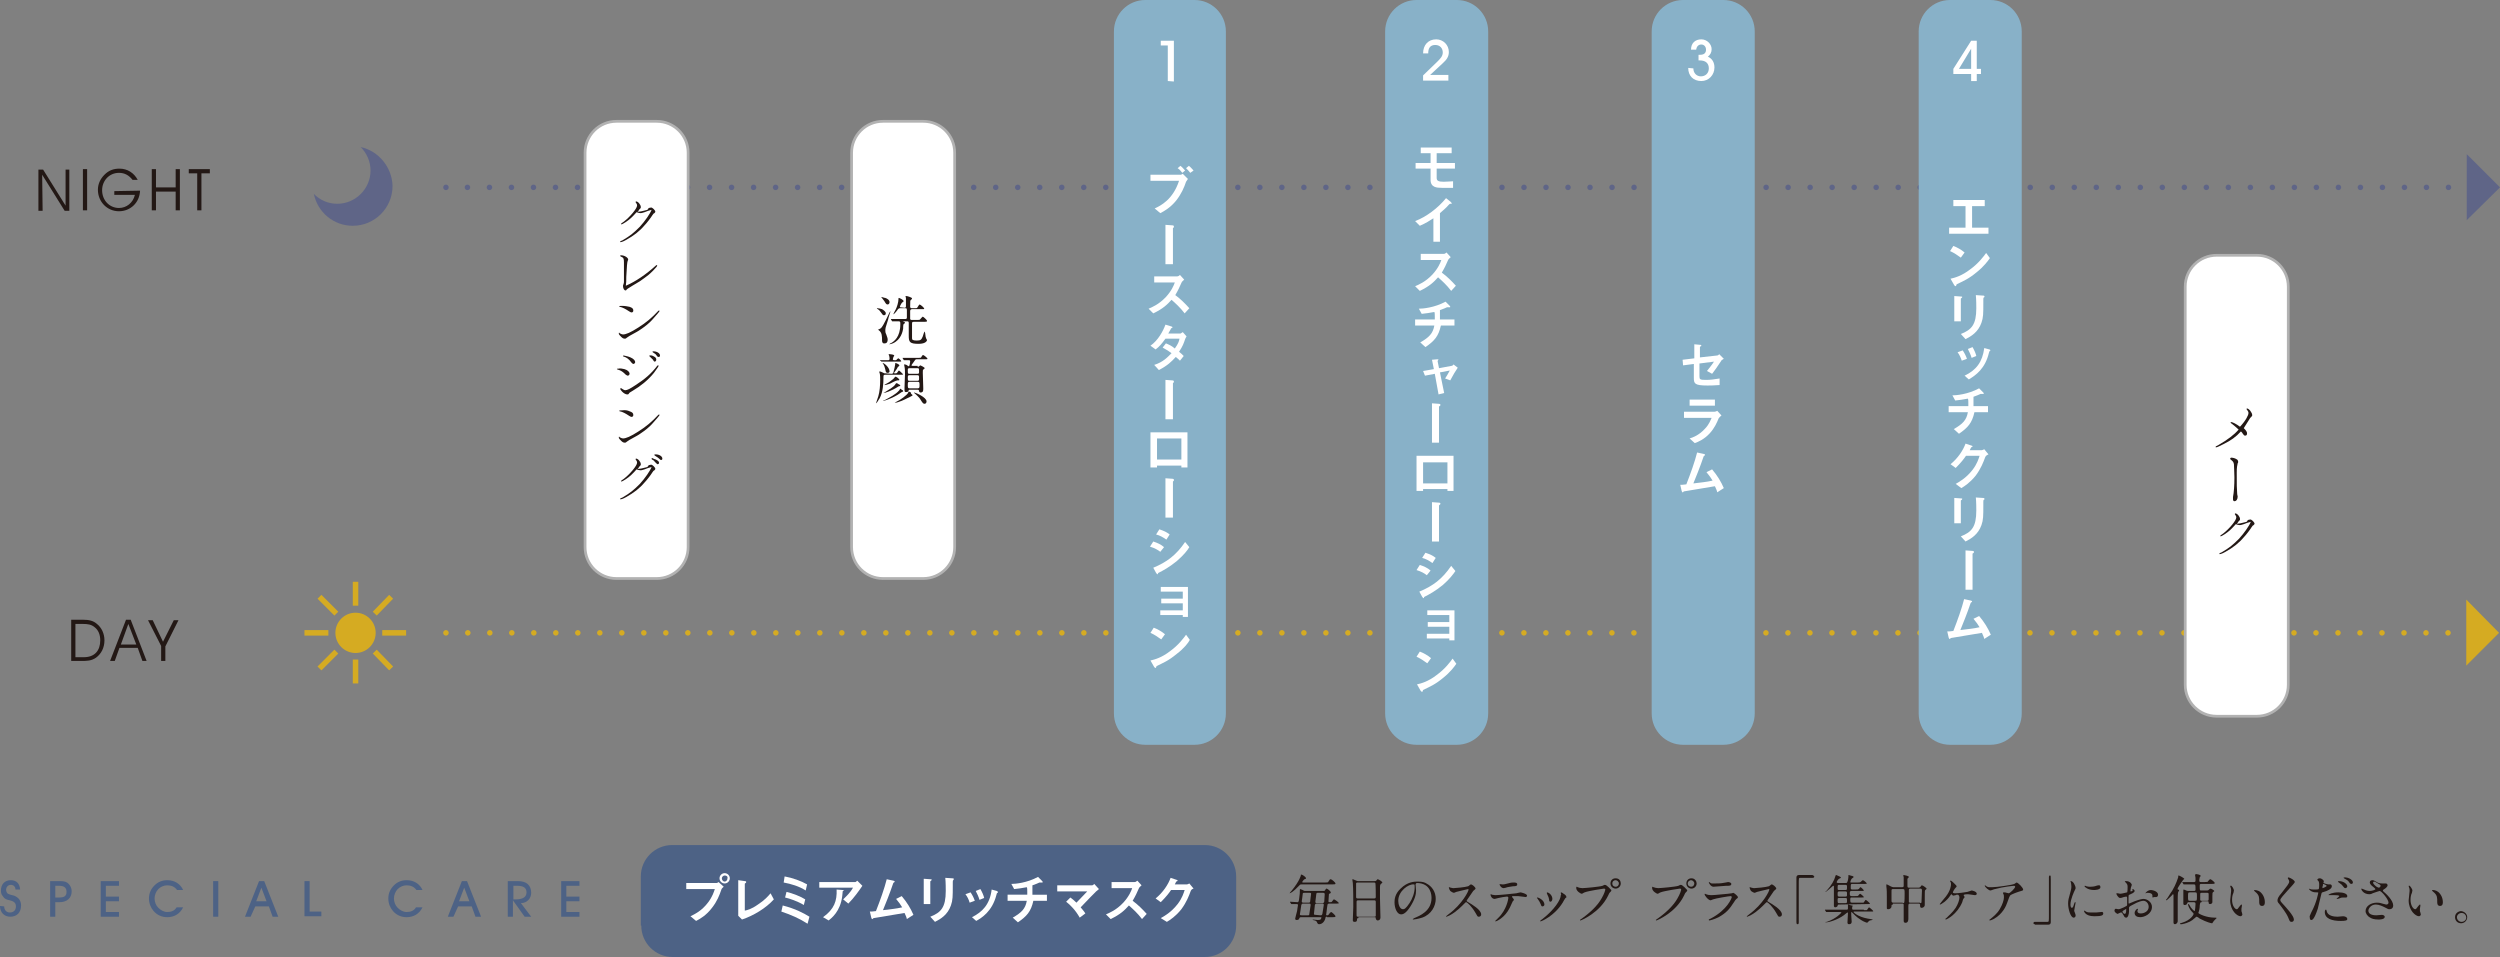 <?xml version="1.0" encoding="utf-8"?>
<!-- Generator: Adobe Illustrator 25.4.1, SVG Export Plug-In . SVG Version: 6.00 Build 0)  -->
<svg version="1.1" id="レイヤー_1" xmlns="http://www.w3.org/2000/svg" xmlns:xlink="http://www.w3.org/1999/xlink" x="0px"
	 y="0px" viewBox="0 0 533.7 204.3" style="enable-background:new 0 0 533.7 204.3;" xml:space="preserve">
<rect x="0" y="0" width="533.7" height="204.3" fill="#808080" stroke="none"/>
<style type="text/css">
	.st0{fill:#231815;}
	.st1{fill:none;stroke:#5F6587;stroke-width:1.174;stroke-linecap:round;stroke-miterlimit:10;}
	.st2{fill:none;stroke:#5F6587;stroke-width:1.174;stroke-linecap:round;stroke-miterlimit:10;stroke-dasharray:0,4.699;}
	.st3{fill:none;stroke:#D5AB22;stroke-width:1.174;stroke-linecap:round;stroke-miterlimit:10;}
	.st4{fill:none;stroke:#D5AB22;stroke-width:1.174;stroke-linecap:round;stroke-miterlimit:10;stroke-dasharray:0,4.697;}
	.st5{fill:#88B1C8;}
	.st6{fill:#FFFFFF;}
	.st7{fill:#4D6285;}
	.st8{fill:#D5AB22;}
	.st9{fill:#5F6587;}
	.st10{fill:none;stroke:#B2B2B2;stroke-width:0.587;stroke-miterlimit:10;}
	.st11{fill:none;stroke:#D5AB22;stroke-width:1.174;stroke-miterlimit:10;}
</style>
<g>
	<path class="st0" d="M278,188.8c-0.2,0-0.4,0-0.5,0.1c-0.1,0.1-0.9,0.9-1,1c-0.9,0.8-1.2,0.8-1.2,0.8c0.1-0.2,0.3-0.4,0.4-0.5
		c1.8-2.2,2-3.3,2-3.3c0-0.2,0-0.2,0.1-0.2c0.2,0,1,0.5,1,0.8c0,0.1,0,0.1-0.3,0.2c-0.1,0-0.5,0.5-0.5,0.6s0.1,0.1,0.2,0.1h4.7
		c0.5,0,0.6,0,0.7-0.2c0.3-0.5,0.3-0.5,0.5-0.5s1,0.7,1,0.9c0,0.2-0.2,0.2-0.6,0.2H278z M283.3,195.7c-0.3,0-0.3,0-0.4,0.5
		c-0.4,1.1-1.2,1.1-1.3,1.1c-0.3,0-0.3-0.2-0.4-0.3c-0.1-0.3-0.2-0.4-0.5-0.5c-0.1,0-0.5-0.1-0.5-0.2c0,0,0,0,0.1,0
		c0.1,0,0.9,0.1,1,0.1c0.5,0,0.6-0.1,0.7-0.2c0-0.1,0.1-0.2,0.1-0.3c0-0.1-0.1-0.1-0.1-0.1h-4.2c-0.2,0-0.3,0-0.4,0.2
		c-0.1,0.2-0.1,0.4-0.6,0.4c-0.2,0-0.3-0.1-0.3-0.3c0-0.1,0.3-1.2,0.4-1.6c0-0.2,0.2-1.2,0.2-1.3c0-0.2-0.2-0.2-0.3-0.2
		s-0.6,0-0.9,0h-0.2c0,0-0.1,0-0.1-0.1l-0.2-0.3v-0.1l0,0c0.2,0,1.4,0.1,1.6,0.1s0.2-0.1,0.3-0.4c0.2-1.4,0.2-1.6,0.2-2.3
		c0,0,0-0.1,0.1-0.1c0.1,0,0.4,0.2,0.5,0.2c0.3,0.2,0.3,0.2,0.6,0.2h3.9c0.1,0,0.2,0,0.3-0.2c0.2-0.3,0.2-0.3,0.3-0.3
		c0.2,0,0.9,0.6,0.9,0.8c0,0.1,0,0.1-0.1,0.2c-0.2,0.1-0.3,0.1-0.3,0.2s-0.1,1.3-0.1,1.5s0.1,0.2,0.3,0.2c0.3,0,0.4,0,0.5-0.2
		c0.3-0.4,0.3-0.4,0.4-0.4c0.1,0,1,0.6,1,0.8c0,0.1-0.2,0.1-0.6,0.1h-1.4c-0.1,0-0.3,0-0.4,0.2c0,0-0.2,1.3-0.2,1.5
		s-0.1,0.6-0.1,0.7s0.1,0.1,0.2,0.1c0.2,0,0.2,0,0.3-0.1c0.1-0.1,0.4-0.6,0.6-0.6c0.1,0,0.9,0.7,0.9,0.9c0,0.2-0.2,0.2-0.6,0.2h-1.2
		V195.7z M279.2,195.4c0.2,0,0.3,0,0.3-0.2c0-0.1,0.3-1.9,0.3-2c0-0.3-0.2-0.3-0.3-0.3h-1.3c-0.3,0-0.3,0.1-0.4,0.3
		c0,0.2-0.3,1.9-0.3,2c0,0.2,0.2,0.2,0.4,0.2H279.2z M278.5,190.6c-0.3,0-0.4,0-0.4,0.3c0,0.2-0.2,1.5-0.2,1.5
		c0,0.2,0.1,0.3,0.3,0.3h1.2c0.2,0,0.3-0.1,0.3-0.3c0-0.2,0.2-1.6,0.2-1.6c0-0.2-0.2-0.2-0.3-0.2L278.5,190.6L278.5,190.6z
		 M281.9,195.4c0.2,0,0.3,0,0.4-0.3c0.1-0.6,0.3-1.8,0.3-1.9c0-0.3-0.1-0.3-0.3-0.3h-1.2c-0.2,0-0.3,0-0.4,0.3
		c0,0.1-0.2,1.9-0.2,1.9c0,0.2,0.2,0.2,0.3,0.2L281.9,195.4L281.9,195.4z M281.3,190.6c-0.1,0-0.3,0-0.3,0.3c0,0.2-0.2,1.5-0.2,1.6
		c0,0.3,0.2,0.3,0.3,0.3h1.2c0.1,0,0.3,0,0.4-0.3c0-0.3,0.1-1.4,0.1-1.6c0-0.3-0.2-0.3-0.4-0.3H281.3z"/>
	<path class="st0" d="M290,196c-0.1,0-0.3,0-0.3,0.2c0,0.3,0,0.6-0.5,0.6c-0.4,0-0.4-0.2-0.4-0.4c0,0,0.1-2.3,0.1-2.8
		c0-1.2,0-4-0.1-5.1c0-0.1-0.1-0.6-0.1-0.7s0-0.1,0.1-0.1c0,0,0.1,0,0.5,0.2c0.3,0.1,0.4,0.2,0.6,0.2h3.5c0.2,0,0.3,0,0.4-0.1
		c0.2-0.2,0.2-0.3,0.3-0.3c0.2,0,1,0.5,1,0.7c0,0.1-0.1,0.1-0.3,0.3c-0.1,0.1-0.2,0.2-0.2,0.7c0,1.2,0,1.4,0,2.4
		c0,0.7,0.1,3.5,0.1,4.1c0,0.4-0.3,0.6-0.6,0.6c0,0-0.3,0-0.4-0.4c0-0.2,0-0.3-0.2-0.3H290V196z M293.4,191.8c0.3,0,0.3-0.2,0.3-0.4
		c0-0.1,0-2.8-0.1-2.9c-0.1-0.1-0.2-0.1-0.3-0.1h-3.5c-0.2,0-0.3,0.1-0.3,0.2s0,2.6,0,2.8c0,0.2,0,0.4,0.3,0.4H293.4z M293.4,195.7
		c0.1,0,0.3,0,0.3-0.2c0-0.1,0-2.6,0-2.9c0-0.2,0-0.4-0.3-0.4h-3.5c-0.3,0-0.3,0.2-0.3,0.4c0,0.4,0,2.2,0,2.6s0,0.5,0.3,0.5H293.4z"
		/>
	<path class="st0" d="M302.2,188.8v0.1c0,0.4,0.1,0.7,0.1,1.2c0,0.8-0.2,1.8-1.2,3.4c-0.9,1.4-1.5,1.7-2,1.7c-0.8,0-1.4-1.2-1.4-2.6
		c0-0.6,0.1-1.8,1.3-2.9c1.5-1.5,3-1.5,3.7-1.5c1,0,1.5,0.2,1.8,0.4c1.2,0.6,2,1.8,2,3.3s-0.9,3.3-2.9,4c-1,0.3-1.7,0.4-1.9,0.4
		c0,0-0.1,0-0.1-0.1c0,0,0,0,0.3-0.2c1.2-0.5,3.7-1.5,3.7-4.3c0-0.4,0-3.2-3.2-3.2C302.2,188.7,302.2,188.8,302.2,188.8z
		 M298.5,192.3c0,0.7,0.3,1.8,1,1.8c0.3,0,0.6-0.1,1.4-1.3c0.6-0.9,1.1-2.2,1.1-3.3c0-0.7,0-0.7-0.2-0.7
		C300.7,188.7,298.5,190.2,298.5,192.3z"/>
	<path class="st0" d="M313.4,189.8c-0.1,0-2.5,0.6-2.5,0.6c-0.1,0-0.4,0.2-0.5,0.2c-0.2,0-0.7-0.3-0.8-0.4c-0.1-0.1-0.3-0.6-0.3-0.7
		s0-0.1,0.1-0.1l0.3,0.1c0.4,0.1,0.5,0.1,0.6,0.1c0.4,0,2.5-0.2,3.1-0.4c0.1,0,0.5-0.4,0.6-0.4c0.3,0,1,0.6,1,0.9
		c0,0.1-0.4,0.4-0.5,0.5c-0.2,0.3-1.1,1.6-1.3,1.9c0,0.1-0.1,0.1-0.1,0.2s0,0.1,0.5,0.4s2.6,1.5,2.6,2.5c0,0.3-0.2,0.5-0.5,0.5
		s-0.3-0.1-0.7-0.8c-0.8-1.4-1.8-2.3-2-2.3c-0.1,0-0.1,0-0.4,0.3c-0.4,0.4-1.6,1.7-3.1,2.5c-0.3,0.1-0.6,0.3-0.7,0.3
		c0,0-0.1,0-0.1-0.1l0.5-0.4c3-2.2,4.4-5.1,4.3-5.3C313.5,189.8,313.4,189.8,313.4,189.8z"/>
	<path class="st0" d="M323.2,192.1c0,0.1-0.3,0.3-0.3,0.4c0,0-0.5,1.1-0.6,1.3c-1.1,2.2-2.9,2.9-3,2.9c0,0-0.1,0-0.1-0.1
		c0,0,0.5-0.5,0.6-0.6c1.9-1.8,2.2-4.2,2.2-4.3c0-0.1,0-0.3-0.3-0.3s-1.4,0.2-1.8,0.3c-0.1,0-0.7,0.2-0.8,0.2
		c-0.6,0-0.9-0.6-0.9-0.9c0-0.1,0-0.1,0.1-0.1c0,0,0.1,0,0.2,0.1c0.2,0,0.5,0.1,0.7,0.1c0.7,0,3.7-0.3,4.5-0.4
		c0.1,0,0.7-0.2,0.9-0.2c0.1,0,1.4,0.3,1.4,0.7c0,0.2-0.2,0.3-0.3,0.3s-0.7-0.1-0.8-0.1c-0.2,0-0.6-0.1-0.8-0.1c-0.4,0-1.1,0-1.2,0
		c-0.1,0-0.1,0.1-0.1,0.2C322.9,191.6,323.2,192,323.2,192.1z M320.7,188.8c0.4,0,0.5,0,1.6-0.3c0.3-0.1,0.7-0.1,0.9-0.1
		s0.7,0,0.7,0.4c0,0.3-0.2,0.4-0.9,0.4c-0.6,0.1-1.4,0.2-1.5,0.3c-0.1,0-0.5,0.1-0.5,0.1c-0.6,0-0.9-0.8-0.9-0.8
		C320.2,188.7,320.6,188.8,320.7,188.8z"/>
	<path class="st0" d="M329.7,193.1c0,0.3-0.3,0.4-0.4,0.4c-0.3,0-0.3-0.3-0.4-0.5c-0.1-0.3-0.4-0.8-0.7-1.2
		c-0.1-0.1-0.1-0.1-0.1-0.1c0-0.1,0.1-0.1,0.1-0.1C328.5,191.6,329.7,192.2,329.7,193.1z M333.2,190.7v-0.1c0-0.1,0-0.1,0.1-0.1
		c0.1,0,0.4,0.2,0.5,0.3c0.2,0.1,0.6,0.4,0.6,0.7c0,0.1,0,0.1-0.2,0.2c-0.1,0.1-0.5,0.8-0.6,1c-1.8,2.9-4.6,4-4.7,4
		c0,0-0.1,0-0.1-0.1s0.5-0.4,0.6-0.5c2.4-1.9,3.8-4,3.8-5C333.3,191,333.3,190.9,333.2,190.7z M331.4,191.9c0,0.3-0.2,0.6-0.4,0.6
		c-0.3,0-0.3-0.3-0.3-0.5c-0.1-0.4-0.1-0.5-0.4-1.1c0,0-0.1-0.2-0.1-0.3l0.1-0.1C330.8,190.6,331.4,191.2,331.4,191.9z"/>
	<path class="st0" d="M336.8,189.4c0.2,0.1,0.7,0.2,1,0.2c0.5,0,3.8-0.3,4.3-0.5c0.4-0.2,0.4-0.2,0.5-0.2c0.3,0,0.4,0.2,0.8,0.5
		c0.5,0.5,0.6,0.6,0.6,0.7s-0.1,0.2-0.3,0.4c-0.2,0.2-0.2,0.3-0.4,0.7c-1.8,3.7-5.8,5.3-5.9,5.3c-0.1,0-0.1,0-0.1-0.1
		c0,0,0-0.1,0.1-0.1c2-1.4,3.6-2.9,4.5-4.5c0.6-1,0.8-1.8,0.8-1.9c0-0.2-0.2-0.2-0.3-0.2c-0.1,0-3.4,0.5-4.1,0.8
		c-0.1,0-0.5,0.3-0.6,0.3c-0.3,0-1.2-0.6-1.2-1.2c0-0.2,0-0.3,0.1-0.3C336.7,189.3,336.8,189.4,336.8,189.4z M346,188.6
		c0,0.6-0.5,1.1-1.1,1.1c-0.5,0-1.1-0.4-1.1-1.1c0-0.6,0.4-1.1,1.1-1.1C345.8,187.5,346,188.2,346,188.6z M344.2,188.6
		c0,0.5,0.4,0.7,0.7,0.7c0.5,0,0.7-0.4,0.7-0.7c0-0.4-0.4-0.7-0.7-0.7C344.6,187.9,344.2,188.1,344.2,188.6z"/>
	<path class="st0" d="M353,189.4c0.2,0.1,0.7,0.2,1,0.2c0.5,0,3.8-0.3,4.3-0.5c0.4-0.2,0.4-0.2,0.5-0.2c0.3,0,0.4,0.2,0.8,0.5
		c0.5,0.5,0.6,0.6,0.6,0.7s-0.1,0.2-0.3,0.4c-0.2,0.2-0.2,0.3-0.4,0.7c-1.8,3.7-5.8,5.3-5.9,5.3c-0.1,0-0.1,0-0.1-0.1
		c0,0,0-0.1,0.1-0.1c2-1.4,3.6-2.9,4.5-4.5c0.6-1,0.8-1.8,0.8-1.9c0-0.2-0.2-0.2-0.3-0.2c-0.1,0-3.4,0.5-4.1,0.8
		c-0.1,0-0.5,0.3-0.6,0.3c-0.3,0-1.2-0.6-1.2-1.2c0-0.2,0-0.3,0.1-0.3C352.8,189.3,352.9,189.4,353,189.4z M362.2,188.6
		c0,0.6-0.5,1.1-1.1,1.1c-0.5,0-1.1-0.4-1.1-1.1c0-0.6,0.4-1.1,1.1-1.1C361.9,187.5,362.2,188.2,362.2,188.6z M360.3,188.6
		c0,0.5,0.4,0.7,0.7,0.7c0.5,0,0.7-0.4,0.7-0.7c0-0.4-0.4-0.7-0.7-0.7C360.8,187.9,360.3,188.1,360.3,188.6z"/>
	<path class="st0" d="M365.2,196.1c3.6-1.9,4.5-4.4,4.5-4.6c0-0.1-0.1-0.2-0.2-0.2c-0.4,0-3.3,0.5-3.8,0.7c-0.1,0-0.4,0.2-0.5,0.2
		c-0.5,0-1.3-1-1.3-1.3c0,0,0-0.1,0.1-0.1l0.2,0.1c0.2,0.1,0.7,0.2,1.1,0.2c0.9,0,3.2-0.3,3.6-0.3l0.8-0.1c0.1,0,0.3-0.1,0.3-0.1
		c0.2,0,1,0.7,1,0.9c0,0.2,0,0.2-0.3,0.4c-0.2,0.2-0.3,0.3-0.6,0.8c-0.9,1.4-1.6,2.2-3.2,3.1c-1,0.5-1.9,0.7-2,0.7
		c-0.1,0-0.1-0.1-0.1-0.1v-0.1C364.8,196.3,365.1,196.1,365.2,196.1z M365.4,188.6c0.2,0,0.4,0,0.6,0c0.5,0,1.3,0,1.8-0.1
		c0.2,0,1-0.2,1.1-0.2c0.2,0,0.7,0.1,0.7,0.4c0,0.4-0.4,0.4-1.1,0.4c-0.2,0-2.6,0.2-2.7,0.2c-0.6,0-1-0.8-1-0.9s0-0.1,0.1-0.1
		C365.1,188.5,365.4,188.6,365.4,188.6z"/>
	<path class="st0" d="M377.6,189.8c-0.1,0-2.5,0.6-2.5,0.6c-0.1,0-0.4,0.2-0.5,0.2c-0.2,0-0.7-0.3-0.8-0.4s-0.3-0.6-0.3-0.7
		s0-0.1,0.1-0.1l0.3,0.1c0.4,0.1,0.5,0.1,0.6,0.1c0.4,0,2.5-0.2,3.1-0.4c0.1,0,0.5-0.4,0.6-0.4c0.3,0,1,0.6,1,0.9
		c0,0.1-0.4,0.4-0.5,0.5c-0.2,0.3-1.1,1.6-1.3,1.9c0,0.1-0.1,0.1-0.1,0.2s0,0.1,0.5,0.4s2.6,1.5,2.6,2.5c0,0.3-0.2,0.5-0.5,0.5
		s-0.3-0.1-0.7-0.8c-0.8-1.4-1.8-2.3-2-2.3c-0.1,0-0.1,0-0.4,0.3c-0.4,0.4-1.6,1.7-3.1,2.5c-0.3,0.1-0.6,0.3-0.7,0.3
		c0,0-0.1,0-0.1-0.1l0.5-0.4c3-2.2,4.4-5.1,4.3-5.3C377.8,189.8,377.7,189.8,377.6,189.8z"/>
	<path class="st0" d="M387,186.9c0.2,0,0.3,0.1,0.3,0.2c0,0.2-0.1,0.3-0.3,0.3h-2.7c-0.3,0-0.3,0.1-0.3,1.4s0,7,0,8.1
		c0,0.3-0.1,0.4-0.2,0.4c-0.3,0-0.3-0.1-0.3-0.8v-9.2c0-0.3,0.2-0.5,0.5-0.5h3V186.9z"/>
	<path class="st0" d="M397.9,194.3c0.3,0,0.5,0,0.6,0c0.1,0,0.4-0.6,0.5-0.6c0.1,0,0.9,0.7,0.9,0.8c0,0.1-0.1,0.1-0.5,0.1h-3.6
		c0,0-0.1,0-0.1,0.1s0.9,1,3,1.4c0.2,0,1.1,0.2,1.1,0.2c0,0.1-0.5,0.2-0.6,0.2c-0.1,0-0.4,0.3-0.5,0.4l-0.1,0.1c0,0-0.7-0.2-1.3-0.6
		c-1-0.6-1.7-1.4-1.8-1.5c-0.2-0.2-0.2-0.2-0.2-0.2c-0.1,0-0.1,0.1-0.1,0.1v0.5c0,0.2,0.1,1.3,0.1,1.5c0,0.4-0.3,0.5-0.6,0.5
		s-0.3-0.3-0.3-0.4c0-0.3,0.1-1.7,0.1-1.9c0-0.1,0-0.2-0.1-0.2c-0.1,0-0.1,0.1-0.3,0.2c-1.2,1.1-3.4,1.9-4.3,1.9h-0.1
		c0-0.1,0.1-0.1,0.3-0.1c2-0.7,3.1-1.9,3.1-2s-0.1-0.1-0.3-0.1h-1.3c-1,0-1.3,0-1.4,0h-0.2c0,0-0.1,0-0.1-0.1l-0.2-0.3
		c0-0.1,0-0.1,0-0.1l0,0c0.1,0,0.4,0,0.5,0c0.6,0,1,0,1.6,0h2.5c0.3,0,0.3-0.1,0.3-0.4c0-0.1,0-0.6,0-0.6c0-0.1,0-0.1,0.1-0.1
		c0.1,0,0.5,0.2,0.7,0.2c0.1,0,0.2,0,0.2,0.1l-0.1,0.3c0,0.1,0,0.1,0,0.2c0,0.2,0,0.3,0.3,0.3h2.2V194.3z M392.6,193.1
		c-0.3,0-0.3,0.1-0.3,0.3c-0.1,0.2-0.4,0.3-0.5,0.3c-0.3,0-0.3-0.3-0.3-0.4s0-0.6,0-0.7c0-1.2,0-1.3,0-2.3c0-0.8,0-1,0-1.1
		s0-0.1-0.1-0.1c-0.1,0-0.2,0.1-0.3,0.2c-0.3,0.2-1.2,1.1-1.4,1.1l0,0c0-0.1,0-0.1,0.2-0.2c1.1-1.2,1.7-2.3,1.9-3.1
		c0.1-0.3,0.1-0.3,0.2-0.3c0,0,1,0.4,1,0.5s-0.1,0.2-0.4,0.3c-0.2,0.1-0.5,0.6-0.5,0.7c0,0.2,0.2,0.2,0.4,0.2h1.5
		c0.2,0,0.3,0,0.4-0.3c0.1-0.2,0.2-0.8,0.2-1c0-0.1,0-0.2,0-0.3c0-0.1,0-0.1,0.1-0.1c0,0,0.6,0.2,0.7,0.2c0.1,0,0.3,0.1,0.3,0.2
		s-0.1,0.2-0.3,0.3c-0.2,0.1-0.4,0.7-0.4,0.8c0,0.1,0.1,0.1,0.2,0.1h1.3c0.4,0,0.5,0,0.7-0.1c0.1-0.1,0.4-0.4,0.5-0.4
		c0.1,0,0.8,0.5,0.8,0.7c0,0.1,0,0.1-0.5,0.1h-2.6c-0.3,0-0.3,0.1-0.3,0.8c0,0.2,0,0.4,0.3,0.4h0.6c0.6,0,0.7,0,0.9-0.2
		c0.2-0.3,0.2-0.3,0.3-0.3s0.7,0.6,0.7,0.7s-0.2,0.1-0.5,0.1h-2.1c-0.4,0-0.4,0.2-0.4,0.5c0,0.4,0,0.6,0.4,0.6h0.7
		c0.5,0,0.6,0,0.7-0.1c0.1-0.1,0.3-0.4,0.4-0.4c0.1,0,0.8,0.6,0.8,0.7s-0.2,0.1-0.5,0.1h-2.1c-0.2,0-0.3,0-0.3,0.4
		c0,0.6,0,0.7,0.4,0.7h1.8c0.3,0,0.5,0,0.6,0c0.1,0,0.4-0.6,0.5-0.6c0.1,0,0.9,0.7,0.9,0.8c0,0.1-0.1,0.1-0.6,0.1L392.6,193.1
		L392.6,193.1z M394,191.4c0.3,0,0.3-0.1,0.3-0.6c0-0.3,0-0.5-0.3-0.5h-1.4c-0.3,0-0.3,0.2-0.3,0.6c0,0.3,0,0.5,0.3,0.5H394z
		 M392.6,191.7c-0.3,0-0.3,0.1-0.3,0.4c0,0.6,0,0.7,0.3,0.7h1.4c0.3,0,0.3-0.2,0.3-0.4c0-0.6,0-0.7-0.3-0.7H392.6z M394,190
		c0.3,0,0.3-0.1,0.3-0.7c0-0.2,0-0.4-0.3-0.4h-1.4c-0.3,0-0.3,0.1-0.3,0.7c0,0.3,0,0.4,0.3,0.4H394z"/>
	<path class="st0" d="M404.1,193.1c-0.3,0-0.3,0.1-0.3,0.4s-0.3,0.6-0.7,0.6c-0.3,0-0.3-0.1-0.3-0.3c0-0.1,0-0.5,0-0.6
		c0-0.4,0-1.5,0-1.8c0-0.7,0-1.5-0.1-2.1c0-0.1,0-0.4,0-0.4v-0.1c0.1,0,0.2,0,0.9,0.4c0.2,0.1,0.4,0.2,0.6,0.2h1.9
		c0.3,0,0.3-0.2,0.3-0.4c0-0.3,0-1.4,0-1.7c0-0.1-0.1-0.4-0.1-0.4l0.1-0.1c0.1,0,1.1,0.2,1.1,0.4c0,0.1-0.2,0.3-0.3,0.4
		c0,0.2,0,0.3,0,1.5c0,0.2,0,0.4,0.3,0.4h2.1c0.1,0,0.2,0,0.4-0.2c0.2-0.3,0.2-0.3,0.3-0.3c0.2,0,1,0.6,1,0.7S411,190,411,190
		c-0.1,0.2-0.1,0.3-0.1,1.4c0,0.2,0,1.4,0,1.6s0,0.4-0.1,0.5c-0.2,0.3-0.5,0.3-0.6,0.3c-0.3,0-0.3-0.3-0.3-0.6c0-0.1,0-0.3-0.3-0.3
		h-1.8c-0.2,0-0.4,0-0.4,0.4s0,2.4,0,2.8c0,0.2,0,0.9-0.6,0.9c-0.4,0-0.4-0.3-0.4-0.5c0-0.1,0-0.7,0-0.8c0-0.4,0-2,0-2.4
		c0-0.3,0-0.4-0.3-0.4h-2V193.1z M406.2,192.8c0.1,0,0.2,0,0.3-0.1s0.1-1.6,0.1-1.9c0-0.9,0-1-0.4-1h-2.1c-0.3,0-0.3,0.1-0.3,0.5
		c0,0.3,0,1.7,0,2s0.1,0.4,0.4,0.4h2V192.8z M409.9,192.8c0.1,0,0.3,0,0.3-0.2c0-0.1,0.1-2.2,0.1-2.5s-0.1-0.4-0.3-0.4h-2.2
		c-0.3,0-0.3,0.2-0.3,0.4c0,0.3,0,2.3,0,2.4c0,0.2,0.2,0.2,0.3,0.2h2.1V192.8z"/>
	<path class="st0" d="M417.3,188.7c0.2,0.2,0.4,0.4,0.4,0.5s0,0.1-0.2,0.3c-0.3,0.3-0.6,0.9-0.6,1s0.1,0.2,0.5,0.2
		c0.6,0,2.1-0.2,2.6-0.3c0.1,0,0.8-0.3,0.9-0.3c0.1,0,1.1,0.2,1.1,0.7c0,0.2-0.2,0.3-0.4,0.3c-0.1,0-0.6-0.1-0.7-0.1
		c-0.2,0-0.5-0.1-0.8-0.1c-0.1,0-0.9,0-0.9,0.2c0,0.1,0.2,0.3,0.2,0.4s-0.2,0.3-0.2,0.3c-0.1,0.1-0.3,0.7-0.3,0.8
		c-1.1,2.6-3.3,3.7-3.5,3.7c0,0-0.1,0-0.1-0.1c0,0,0-0.1,0.2-0.2c0.6-0.6,1.4-1.3,2-2.2c0.5-0.8,0.8-1.7,0.8-2.2
		c0-0.2-0.1-0.6-0.4-0.6c-0.1,0-0.3,0-0.4,0.1c-0.1,0-0.4,0.1-0.5,0.1c-0.1,0-0.2-0.1-0.2-0.1c-0.1-0.1-0.2-0.2-0.2-0.2
		c-0.1,0-0.1,0.1-0.2,0.2c-0.8,1.3-2.1,2-2.2,2c0,0-0.1,0-0.1-0.1c0,0,1.1-1.4,1.3-1.6c1-1.3,1.1-2.3,1.1-2.6c0-0.2,0-0.4-0.1-0.5
		l-0.1-0.2c0-0.1,0.1-0.1,0.2-0.1C416.8,188.2,416.9,188.3,417.3,188.7z"/>
	<path class="st0" d="M424.6,189.4c0.2,0,0.5,0,0.7,0c1,0,4.4-0.5,4.7-0.7c0.1,0,0.4-0.3,0.5-0.3c0.3,0,1.4,1.1,1.4,1.5
		c0,0.1,0,0.2-0.4,0.3c-0.4,0.1-2.2,0.7-2.4,1c-0.1,0.2-0.2,0.3-0.6,1.5c-0.2,0.6-0.9,2.4-2.9,3.5c-0.4,0.2-0.7,0.3-0.8,0.3
		c0,0-0.1,0-0.1-0.1c0,0,0-0.1,0.2-0.2c0.6-0.5,1.4-1.1,2-2.1c0.6-1,0.9-2,0.9-2.5c0-0.3,0-0.5-0.1-0.7c-0.1-0.2-0.1-0.2-0.1-0.3
		c0-0.1,0.2-0.1,0.2-0.1c0.2,0,0.3,0,0.6,0.1c0.1,0,0.4,0.1,0.4,0.1c0.3,0,1.4-1.1,1.4-1.4c0-0.1-0.1-0.2-0.2-0.2
		c-0.2,0-2.3,0.2-4.1,0.7c-0.2,0-0.8,0.3-1,0.3c-0.3,0-1.2-0.7-1.2-1.1c0,0,0,0,0.1,0C424.1,189.3,424.5,189.4,424.6,189.4z"/>
	<path class="st0" d="M434.4,197.3c-0.2,0-0.3-0.1-0.3-0.2c0-0.2,0.1-0.3,0.3-0.3h2.7c0.3,0,0.3-0.1,0.3-1.4s0-7,0-8.1
		c0-0.3,0.1-0.4,0.2-0.4c0.2,0,0.2,0.1,0.2,0.8v9.2c0,0.3-0.2,0.5-0.5,0.5h-2.9V197.3z"/>
	<path class="st0" d="M442.3,193.8c0.2,0,0.3-0.2,0.5-0.9c0.1-0.2,0.1-0.3,0.2-0.3c0.1,0,0.1,0.1,0.1,0.1c0,0.1-0.3,1.5-0.3,1.7
		s0.2,0.5,0.2,0.6c0.1,0.2,0.1,0.4,0.1,0.5c0,0.2-0.2,0.4-0.4,0.4c-0.7,0-1.2-1.9-1.2-3c0-0.7,0.1-1.1,0.5-2.5
		c0.2-0.7,0.2-1,0.2-1.2c0-0.4-0.1-0.7-0.1-0.8l-0.1-0.2c0,0,0-0.1,0.1-0.1c0.5,0,1,1,1,1.5c0,0.1,0,0.1-0.2,0.5
		c-0.1,0.2-0.9,1.9-0.9,3C442,193.5,442.1,193.8,442.3,193.8z M449,195c0,0.4-0.3,0.6-1.9,0.6c-1.1,0-1.5-0.3-1.8-0.5
		c-0.1-0.1-0.4-0.4-0.4-0.6c0,0,0-0.1,0.1-0.1c0,0,0.2,0.1,0.3,0.2c0.3,0.2,0.8,0.2,1.2,0.2c0.3,0,0.7,0,1,0c0.2,0,1-0.1,1-0.1
		C448.9,194.6,449,194.8,449,195z M448.4,189.4c0,0.6-1.3,0.6-1.4,0.6c-1.3,0-2-0.7-2-0.8c0,0,0-0.1,0.1-0.1c0,0,0.2,0,0.3,0.1
		c0.3,0.1,0.6,0.1,0.8,0.1c0.6,0,1.1-0.1,1.3-0.2c0.3-0.1,0.4-0.1,0.5-0.1C448.2,188.9,448.4,189.1,448.4,189.4z"/>
	<path class="st0" d="M455.7,190.2c0,0.4-0.9,0.7-1.1,0.8c-0.2,0.1-0.2,0.1-0.2,0.5c0,0.3,0,1.2,0,1.2c0,0.1,0,0.2,0.1,0.2
		c0,0,1-0.4,1.2-0.5c1.1-0.4,1.6-0.5,1.9-0.5c0.8,0,1.8,0.7,1.8,1.7c0,1.5-1.6,2.2-2.5,2.2c-0.7,0-1.2-0.3-1.2-0.9
		c0-0.5,0.5-0.9,0.6-0.9c0,0,0.1,0,0.1,0.1v0.1c0,0-0.1,0.1-0.1,0.3c0,0.5,0.6,0.5,0.7,0.5c0.8,0,1.7-0.5,1.7-1.4
		c0-0.8-0.6-1.3-1.1-1.3c-0.3,0-1,0.1-2.4,0.9c-0.6,0.3-0.7,0.4-0.7,0.6c0,0.1,0,0.6,0,0.8c0,0.5-0.2,1.3-0.6,1.3
		c-0.3,0-0.4-0.2-0.5-0.4c-0.4-0.7-0.4-0.7-0.6-0.7c-0.1,0-0.2,0-0.3,0.1c-0.1,0-0.4,0.2-0.4,0.2c-0.1,0-0.7-0.3-0.7-0.7
		c0-0.2,0.1-0.4,0.3-0.4c0.1,0,0.4,0.1,0.5,0.1c0.3,0,0.5-0.1,1.2-0.4c0.6-0.3,0.7-0.3,0.7-0.6c0-0.3,0-1.2,0-1.4
		c0-0.1,0-0.3-0.2-0.3c-0.1,0-0.5,0.1-0.5,0.1c-0.6,0.2-0.6,0.2-0.8,0.2c-0.4,0-0.8-0.8-0.8-0.9s0-0.1,0.1-0.1h0.2
		c0.2,0,0.4,0.1,0.5,0.1c0.4,0,1.4-0.3,1.5-0.3c0.1-0.1,0.1-1.1,0.1-1.2c0-0.4-0.1-0.6-0.4-0.9l-0.2-0.2c0-0.1,0.2-0.1,0.3-0.1
		c0.8,0,1.2,0.6,1.2,0.8c0,0.1-0.2,0.5-0.2,0.6s-0.1,0.5-0.1,0.7c0,0,0,0.1,0.1,0.1c0.1,0,0.4-0.1,0.4-0.3c0,0-0.1-0.1-0.1-0.2l0,0
		C455.2,189.7,455.7,189.9,455.7,190.2z M453.1,194.6c0,0.2,0.3,0.5,0.5,0.5s0.3-0.3,0.3-0.9V194
		C453.9,194.1,453.1,194.4,453.1,194.6z M460.7,191c0,0.2-0.1,0.5-0.4,0.5c-0.1,0-0.3,0-0.4,0c-0.1,0-0.3,0.1-0.3,0.1
		s-0.1,0-0.1-0.1v-0.1c0-0.1,0-0.1,0-0.2c0-0.5-0.6-0.6-1-0.6c-0.2,0-0.3,0-0.4,0.1H458l0,0c0-0.1,0.5-0.7,1.2-0.7
		C460.1,190.1,460.7,190.5,460.7,191z"/>
	<path class="st0" d="M465,189.9c0.2,0.1,0.2,0.1,0.2,0.2s-0.2,0.3-0.2,0.3c-0.1,0.2-0.1,1.5-0.1,1.8c0,0.4,0,2.9,0,3.7
		c0,0.1,0,0.6,0,0.7c0,0.5-0.4,0.7-0.6,0.7c-0.3,0-0.3-0.3-0.3-0.4c0-0.7,0-4,0-4.8c0-0.2,0-0.4,0-0.9c0-0.1,0-0.3-0.1-0.3
		c-0.1,0-0.1,0.1-0.3,0.3c-0.1,0.1-1,1-1.1,1c0,0-0.1,0-0.1-0.1c0,0,0-0.1,0.1-0.1c0.4-0.5,0.8-1.3,1.2-1.8c0.9-1.5,1.2-2.7,1.3-2.9
		c0-0.3,0-0.4,0.1-0.4c0.2,0,1.2,0.6,1.2,0.7s-0.1,0.1-0.2,0.2c-0.1,0.1-1.3,1.8-1.2,1.9C464.8,189.8,464.9,189.9,465,189.9z
		 M470,192.6c-0.3,0-0.3,0.1-0.4,0.7c0,0.5-0.1,1.1-0.3,1.6c0.1,0.2,1.7,1,3.5,1c0.3,0,0.4,0,0.4,0.1c0,0-0.1,0.1-0.2,0.2
		c-0.3,0.3-0.5,0.5-0.6,0.7c-0.1,0.2-0.1,0.2-0.2,0.2c-0.1,0-1.1-0.2-2.6-1c-0.1-0.1-0.5-0.4-0.7-0.4c-0.1,0-0.3,0.3-0.5,0.4
		c-0.4,0.4-1.1,0.9-2.6,1.2c-0.1,0-0.2,0-0.3,0c0,0-0.1,0-0.1-0.1s0-0.1,0.4-0.2c2-0.6,2.5-1.8,2.5-1.9s-0.1-0.2-0.3-0.4
		c-0.7-0.7-0.9-1.5-0.9-1.6s0.1-0.1,0.1-0.1c0.1,0,0.1,0.1,0.2,0.2c0.3,0.7,1,1.3,1.1,1.3c0.1,0,0.2-1.1,0.2-1.5
		c0-0.2,0-0.4-0.4-0.4h-1.1c-0.2,0-0.2,0.1-0.3,0.3c-0.1,0.2-0.2,0.3-0.5,0.3c-0.1,0-0.3,0-0.3-0.3c0-0.2,0-1.1,0-1.3
		c0-0.2,0-1.2,0-1.5c0-0.1,0-0.2,0.1-0.2c0.1,0,0.5,0.2,0.5,0.2c0.2,0.1,0.3,0.1,0.6,0.1h1.1c0.3,0,0.3-0.2,0.3-0.3
		c0-1,0-1.1-0.4-1.1h-0.5c-0.3,0-1,0-1.4,0h-0.2c0,0-0.1,0-0.1-0.1l-0.2-0.3v-0.1l0,0c0.1,0,0.4,0,0.5,0c0.5,0,1,0,1.6,0h0.4
		c0.2,0,0.3-0.1,0.3-0.3c0-0.2,0-0.5,0-0.6s-0.1-0.5-0.1-0.6s0.1-0.2,0.2-0.2c0.1,0,1,0.1,1,0.4c0,0.1-0.2,0.2-0.2,0.3
		c0,0.1-0.1,0.3-0.1,0.7c0,0.3,0.2,0.3,0.3,0.3h0.9c0.5,0,0.6,0,0.7-0.2c0.3-0.4,0.4-0.4,0.5-0.4c0.1,0,0.9,0.6,0.9,0.8
		c0,0.2-0.2,0.2-0.6,0.2h-2.3c-0.1,0-0.3,0-0.3,0.3c0,1.1,0,1.1,0.3,1.1h1.2c0.3,0,0.3,0,0.5-0.2c0.1-0.1,0.2-0.2,0.3-0.2
		c0.2,0,0.8,0.4,0.8,0.5s0,0.1-0.2,0.2c-0.2,0.2-0.2,0.2-0.2,1c0,0.2,0,1.1,0,1.2c0,0.2-0.2,0.4-0.5,0.4s-0.3-0.2-0.3-0.4
		c0-0.1,0-0.2-0.3-0.2H470V192.6z M467.5,190.5c-0.4,0-0.4,0.1-0.4,0.9s0,0.9,0.4,0.9h1.1c0.4,0,0.4-0.1,0.4-0.9s0-0.9-0.4-0.9
		H467.5z M471.2,192.3c0.2,0,0.3-0.1,0.3-0.3c0-0.1,0-1.1,0-1.2s-0.1-0.2-0.3-0.2H470c-0.2,0-0.3,0-0.3,0.3c0,0.2,0,1.1,0,1.2
		s0.1,0.2,0.3,0.2H471.2z"/>
	<path class="st0" d="M476.9,190.1c0,0.1,0,0.1-0.1,0.5c-0.2,0.4-0.3,0.9-0.3,1.5c0,1.2,0.6,2,1,2c0.2,0,0.2-0.1,0.6-0.6
		c0.1-0.1,0.3-0.4,0.4-0.4c0,0,0.1,0,0.1,0.1v0.2c-0.1,0.5-0.1,0.6-0.1,0.9c0,0.2,0,0.3,0.1,0.5c0,0.1,0.1,0.3,0.1,0.4
		c0,0.2-0.2,0.4-0.4,0.4c-0.7,0-2.2-1.2-2.2-3.4c0-0.3,0.2-1.7,0.2-2c0-0.2,0-0.5-0.1-0.7c-0.1-0.3-0.1-0.3-0.1-0.4c0,0,0,0,0.1,0
		C476.4,188.9,476.9,189.8,476.9,190.1z M482.5,190.4c0.6,0.5,1,1.3,1,2.2c0,0.2,0,0.8-0.6,0.8s-0.6-0.6-0.6-0.8c0-1,0-1.4-0.6-2
		c-0.1-0.1-0.5-0.4-0.5-0.5c0,0,0-0.1,0.1-0.1C481.3,190,482,190,482.5,190.4z"/>
	<path class="st0" d="M488.5,187.3c0.3,0,1.4,0.6,1.4,1c0,0.3-3.1,3.3-3.1,3.8c0,0.2,0.1,0.4,0.3,0.6c1,1.1,2.6,2.8,2.6,3.6
		c0,0.4-0.3,0.5-0.5,0.5c-0.4,0-0.4-0.2-0.7-0.9c-0.4-1-1.6-2.5-1.9-2.9c-0.4-0.4-0.4-0.6-0.4-0.8c0-0.3,0.1-0.7,0.9-1.6
		c1.1-1.4,1.6-2,1.6-2.4c0-0.2-0.1-0.4-0.3-0.7C488.4,187.4,488.4,187.4,488.5,187.3C488.4,187.3,488.4,187.3,488.5,187.3z"/>
	<path class="st0" d="M493.4,194.8c1.2-2.2,1.5-4.2,1.5-4.2c0-0.1,0-0.1-0.4-0.1c-0.2,0-0.6,0-1-0.2s-0.6-0.5-0.6-0.6l0,0
		c0,0,0.2,0.1,0.3,0.1c0.2,0.1,0.6,0.1,1,0.1c0.2,0,0.7,0,0.8-0.1s0.1-0.9,0.1-0.9c0-0.1,0-0.5-0.1-0.7c0-0.1-0.3-0.3-0.3-0.4
		s0.2-0.3,0.5-0.3c0.5,0,0.9,0.5,0.9,0.6s-0.1,0.3-0.1,0.3c0,0.2,0.9,0.4,1,0.4c0,0,0.3,0,0.4,0c0.1,0,0.4,0,0.4,0.4
		c0,0.6-1,1-1.7,1.2c-0.4,0.1-0.4,0.1-0.5,0.3c-0.6,2.5-0.6,2.5-0.8,3.3c-0.8,2.4-1.2,2.4-1.4,2.4c-0.3,0-0.3-0.4-0.3-0.5
		C493,195.6,493.1,195.5,493.4,194.8z M495.8,189.6c0.1,0,0.9-0.3,0.9-0.5c0-0.1-0.6-0.4-0.7-0.4c-0.1,0-0.1,0-0.1,0.1
		c0,0.2,0,0.3-0.1,0.5C495.8,189.5,495.8,189.6,495.8,189.6z M496.7,194.5c0.2,1,1.5,1.2,2.3,1.2c0.2,0,1.1-0.1,1.2-0.1
		c0.4,0,0.9,0.2,0.9,0.6c0,0.3-0.4,0.4-1.4,0.4c-1.9,0-3.4-0.5-3.4-1.9c0-0.3,0.1-0.5,0.2-0.5C496.6,194.1,496.7,194.4,496.7,194.5z
		 M499.2,190.5c1.1,0,1.9,0.3,1.9,0.8c0,0.3-0.2,0.3-0.3,0.3s-0.5,0-0.6,0c-0.2,0-0.4,0-0.8,0.2c-0.3,0.1-0.4,0.1-0.5,0.1h-0.1
		c0-0.1,0.6-0.5,0.6-0.6c0-0.2-0.8-0.2-1-0.2c-0.3,0-0.6,0-0.8,0c-0.1,0-0.3,0-0.4,0h-0.1C497,190.9,498,190.5,499.2,190.5z
		 M501.1,189.2c0,0.2-0.2,0.4-0.4,0.4s-0.3-0.1-0.6-0.5c-0.2-0.3-0.3-0.3-0.8-0.7c0,0-0.2-0.1-0.2-0.2c0,0,0.1-0.1,0.2-0.1
		C500.4,188.1,501.1,188.8,501.1,189.2z M502.3,188.4c0,0.1-0.1,0.3-0.3,0.3c-0.3,0-0.4-0.2-0.6-0.5c-0.1-0.2-0.6-0.5-1-0.7
		c-0.1-0.1-0.1-0.1-0.1-0.1c0-0.1,0.3-0.1,0.4-0.1C501.1,187.3,502.3,187.7,502.3,188.4z"/>
	<path class="st0" d="M505.8,190.9c-1.2,0-1.7-0.9-1.7-1.1c0-0.1,0-0.1,0.1-0.1c0,0,0.2,0.1,0.5,0.2c0.4,0.2,0.8,0.3,1.2,0.3
		s1.2-0.2,1.2-0.4c0-0.1-0.4-0.4-0.5-0.5c-0.3-0.2-0.7-0.6-0.7-0.9c0-0.4,0.3-0.5,0.6-0.5c0.2,0,0.4,0.1,0.9,0.4
		c0.1,0.1,0.5,0.3,1.1,0.3c0.1,0,0.7,0,0.8,0c0.4,0,0.4,0.4,0.4,0.4c0,0.3-0.5,0.7-0.7,0.8c-0.3,0.2-0.3,0.2-0.3,0.3
		c0,0.1,0.1,0.2,0.1,0.2c0.6,0.5,2.1,1.9,2.1,3c0,0.8-0.7,0.8-0.8,0.8c-0.2,0-0.3,0-1-0.4c-0.4-0.2-1.2-0.6-1.9-0.6
		c-1.1,0-1.6,0.9-1.6,1.3c0,0.7,0.7,1,1.7,1c0.2,0,1.2-0.1,1.2-0.1c0.4,0,0.6,0.3,0.6,0.4c0,0.6-1.1,0.6-1.3,0.6
		c-1,0-1.5-0.2-1.8-0.4c-0.6-0.3-1-0.9-1-1.4c0-1.1,1.2-1.8,2.4-1.8c0.3,0,0.6,0,1.2,0.2c0.7,0.2,0.8,0.2,0.9,0.2
		c0.1,0,0.4-0.1,0.4-0.4c0-0.7-1.5-2.5-1.9-2.5c-0.1,0-1.2,0.4-1.5,0.5C506.2,190.9,505.9,190.9,505.8,190.9z M507.8,189.5
		c0.1,0,0.4-0.1,0.4-0.4c0-0.1,0-0.2-0.4-0.4c-0.8-0.5-0.8-0.5-1-0.5c-0.1,0-0.2,0.1-0.2,0.2c0,0.3,0.4,0.6,0.5,0.7
		C507.3,189.3,507.7,189.5,507.8,189.5z"/>
	<path class="st0" d="M515,190.1c0,0.1,0,0.1-0.1,0.5c-0.2,0.4-0.3,0.9-0.3,1.5c0,1.2,0.6,2,1,2c0.2,0,0.2-0.1,0.6-0.6
		c0.1-0.1,0.3-0.4,0.4-0.4c0,0,0.1,0,0.1,0.1v0.2c-0.1,0.5-0.1,0.6-0.1,0.9c0,0.2,0,0.3,0.1,0.5c0,0.1,0.1,0.3,0.1,0.4
		c0,0.2-0.2,0.4-0.4,0.4c-0.7,0-2.2-1.2-2.2-3.4c0-0.3,0.2-1.7,0.2-2c0-0.2,0-0.5-0.1-0.7c-0.1-0.3-0.1-0.3-0.1-0.4c0,0,0,0,0.1,0
		C514.4,188.9,515,189.8,515,190.1z M520.5,190.4c0.6,0.5,1,1.3,1,2.2c0,0.2,0,0.8-0.6,0.8s-0.6-0.6-0.6-0.8c0-1,0-1.4-0.6-2
		c-0.1-0.1-0.5-0.4-0.5-0.5c0,0,0-0.1,0.1-0.1C519.4,190,520,190,520.5,190.4z"/>
	<path class="st0" d="M526.7,195.8c0,0.6-0.5,1.3-1.3,1.3s-1.3-0.6-1.3-1.3c0-0.9,0.8-1.3,1.3-1.3
		C526.2,194.6,526.7,195.2,526.7,195.8z M524.5,195.8c0,0.5,0.4,1,1,1c0.5,0,1-0.4,1-0.9c0-0.4-0.3-1-1-1
		C524.9,194.9,524.5,195.4,524.5,195.8z"/>
</g>
<g>
	<g>
		<line class="st1" x1="522.7" y1="40" x2="522.7" y2="40"/>
		<line class="st2" x1="518" y1="40" x2="97.5" y2="40"/>
		<line class="st1" x1="95.2" y1="40" x2="95.2" y2="40"/>
	</g>
</g>
<g>
	<g>
		<line class="st3" x1="522.6" y1="135.1" x2="522.6" y2="135.1"/>
		<line class="st4" x1="517.9" y1="135.1" x2="97.5" y2="135.1"/>
		<line class="st3" x1="95.2" y1="135.1" x2="95.2" y2="135.1"/>
	</g>
</g>
<g>
	<g>
		<path class="st5" d="M244.5,0c-3.7,0-6.7,3-6.7,6.7v145.6c0,3.7,3,6.7,6.7,6.7H255c3.7,0,6.7-3,6.7-6.7V6.7c0-3.7-3-6.7-6.7-6.7
			H244.5z"/>
	</g>
	<g>
		<g>
			<path class="st6" d="M253.2,38.8c-0.4,1.2-1,2.6-2.1,4c-1.2,1.5-2.6,2.3-3.4,2.7l-1.2-1c1.3-0.6,3.9-1.9,5.2-5.9h-6.1v-1.3h6.5
				c0.1,0,0.2-0.1,0.4-0.2l1.1,1.1C253.5,38.4,253.3,38.6,253.2,38.8z M252.4,36.9c-0.2-0.2-0.5-0.7-1-1l0.6-0.5
				c0.4,0.3,0.8,0.8,1,1L252.4,36.9z M254.1,36.9c-0.3-0.4-0.6-0.7-0.9-1l0.6-0.5c0.4,0.3,0.8,0.8,1,1L254.1,36.9z"/>
			<path class="st6" d="M250.5,48.6l-0.1,0.1v7.7h-1.6V48l1.4,0.1c0.3,0,0.4,0.1,0.4,0.2C250.6,48.5,250.6,48.6,250.5,48.6z"/>
			<path class="st6" d="M252.9,66.9c-1-1.3-1.9-2.1-2.8-2.9c-0.9,1-1.8,1.9-3.9,2.9l-1-1c0.7-0.3,2.2-0.9,3.7-2.5
				c1.2-1.3,1.7-2.5,1.9-3.1h-4.4V59h4.9c0.2,0,0.4-0.1,0.6-0.3l0.9,1c-0.2,0.2-0.5,0.4-0.6,0.7c-0.4,0.9-0.6,1.4-1.3,2.6
				c1.1,0.8,2.1,1.8,3,2.8L252.9,66.9z"/>
			<path class="st6" d="M253,72.4c-0.3,0.9-0.5,1.5-1.3,2.7c0.3,0.2,0.6,0.5,1,0.9l-0.8,1c-0.2-0.2-0.4-0.4-0.9-0.8
				c-0.9,1-1.7,1.8-3.6,2.8l-1-1.1c1.9-0.6,2.8-1.6,3.7-2.5c-0.5-0.4-1-0.7-1.9-1.2l0.7-0.9c0.7,0.3,1.2,0.5,1.9,1.1
				c0.7-1,0.9-1.5,1-2.1h-3c-0.8,1.1-1.3,1.7-2.1,2.3l-1.1-0.8c1.6-1.1,2.7-3.1,3.2-4.5l1.3,0.4c0.1,0,0.2,0.1,0.2,0.2
				s-0.1,0.1-0.3,0.2c-0.1,0.3-0.4,0.7-0.6,1.1h2.6c0.1,0,0.3-0.2,0.5-0.3l0.8,0.9C253.3,71.9,253.1,72.1,253,72.4z"/>
			<path class="st6" d="M250.5,81.7l-0.1,0.1v7.7h-1.6v-8.4l1.4,0.1c0.3,0,0.4,0.1,0.4,0.2C250.6,81.6,250.6,81.6,250.5,81.7z"/>
			<path class="st6" d="M252.2,99.9v-0.5H247v0.4h-1.4v-7.5h7.9v7.5h-1.3V99.9z M252.2,93.6H247v4.5h5.2V93.6z"/>
			<path class="st6" d="M250.5,102.7l-0.1,0.1v7.7h-1.6v-8.4l1.4,0.1c0.3,0,0.4,0.1,0.4,0.2C250.6,102.6,250.6,102.7,250.5,102.7z"
				/>
			<path class="st6" d="M247.7,117.8c-0.5-0.4-1.2-0.8-2.2-1.1l0.7-1.1c0.9,0.3,1.6,0.6,2.3,1.2L247.7,117.8z M251.2,119.8
				c-1.6,1.3-2.9,2-3.9,2.5l-0.1,0.1c0,0.2-0.1,0.2-0.1,0.2c-0.1,0-0.2-0.2-0.3-0.3l-0.6-1.1c2.9-1.2,4.9-2.7,6.8-5.5l0.9,1.1
				C253.5,117.5,252.7,118.5,251.2,119.8z M249,115.2c-0.7-0.5-1.4-0.9-2.2-1.1l0.7-1.1c0.9,0.3,1.6,0.6,2.2,1.1L249,115.2z"/>
			<path class="st6" d="M252.5,131.7v-0.4h-4.8v-1h4.8v-1.5h-4.6v-1h4.6v-1.5h-4.7v-1h5.8v6.4H252.5z"/>
			<path class="st6" d="M247.9,136.5c-0.7-0.5-1.4-1-2.3-1.4l0.7-1.1c0.8,0.3,1.7,0.8,2.4,1.4L247.9,136.5z M251.2,139.6
				c-1.8,1.5-2.9,1.9-4.3,2.6c-0.1,0.2-0.1,0.4-0.2,0.4s-0.2-0.1-0.3-0.2l-0.8-1.4c0.9-0.2,2.4-0.6,4.2-2c1.8-1.3,2.9-2.8,3.4-3.5
				l0.8,1.1C253.7,137.2,252.8,138.4,251.2,139.6z"/>
		</g>
	</g>
</g>
<g>
	<g>
		<path class="st7" d="M136.9,197.6c0,3.7,3,6.7,6.7,6.7h113.6c3.7,0,6.7-3,6.7-6.7v-10.5c0-3.7-3-6.7-6.7-6.7H143.5
			c-3.7,0-6.7,3-6.7,6.7v10.5H136.9z"/>
	</g>
	<g>
		<g>
			<path class="st6" d="M154,189.9c-0.4,1.2-0.9,2.5-2,3.9c-1.2,1.6-2.6,2.4-3.4,2.8l-1.2-1c0.8-0.4,2.4-1.1,3.8-3
				c0.9-1.2,1.2-2.2,1.4-2.8h-6.1v-1.3h6.5c0.1,0,0.3-0.1,0.4-0.2l1.1,1C154.3,189.5,154.1,189.6,154,189.9z M154.7,188.6
				c-0.6,0-1.1-0.5-1.1-1.1s0.5-1.1,1.1-1.1s1.1,0.5,1.1,1.1S155.3,188.6,154.7,188.6z M154.7,186.9c-0.3,0-0.6,0.3-0.6,0.6
				c0,0.4,0.3,0.7,0.6,0.7s0.6-0.3,0.6-0.7C155.4,187.1,155.1,186.9,154.7,186.9z"/>
			<path class="st6" d="M158.4,196.3l-0.8-0.8v-7.6l1.4,0.2c0.1,0,0.3,0,0.3,0.2c0,0,0,0.1-0.1,0.2c-0.2,0.1-0.2,0.1-0.2,0.2v5.7
				c0.5-0.1,1.4-0.3,2.8-1.3c1.4-0.9,2.2-1.8,2.7-2.4l0.7,1.3C163.5,193.9,160.8,195.5,158.4,196.3z"/>
			<path class="st6" d="M172.4,197.2c-1.7-1.1-3.5-1.9-5.6-2.6l0.3-1.3c2.7,0.7,4.4,1.6,5.7,2.4L172.4,197.2z M172,190.1
				c-1.4-0.9-3.1-1.4-4.7-1.7l0.2-1.3c1.7,0.3,3.6,1,4.8,1.7L172,190.1z M171.6,193.2c-1.3-0.8-3.1-1.4-4-1.6l0.3-1.2
				c1.3,0.3,3.1,1,4,1.6L171.6,193.2z"/>
			<path class="st6" d="M181.1,192.9L180,192c0.7-0.7,1.5-1.4,2.1-2.5h-7.2v-1.2h7.7c0.1,0,0.3-0.2,0.4-0.3l1.1,1.1
				C183.5,190,182.3,191.7,181.1,192.9z M180.1,190.1c0,0-0.2,0.1-0.2,0.2c0,0-0.1,0.8-0.1,1c-0.4,3.3-2.3,4.7-2.9,5.2l-1.2-0.7
				c2.4-1.7,3-3.5,2.9-5.9l1.3,0.1c0.2,0,0.3,0,0.3,0.1C180.1,190.1,180.1,190.1,180.1,190.1z"/>
			<path class="st6" d="M193.6,196.2c-0.1-0.5-0.3-0.8-0.5-1.3c-1.1,0.2-6.5,1.1-6.6,1.1c0,0-0.2,0.1-0.2,0.2c0,0,0,0-0.1,0
				s-0.1-0.1-0.2-0.3l-0.3-1.3c0.3,0,0.6,0,1.3-0.1c0.9-2.3,1.8-4.8,2.3-6.8l1.4,0.3c0.1,0,0.3,0.1,0.3,0.2s0,0.1-0.2,0.2
				c-0.1,0.1-0.1,0.1-0.2,0.4c-0.6,1.8-1.6,4.3-2.1,5.5c1.6-0.2,2.8-0.3,4.1-0.6c-0.3-0.5-0.7-1.1-1.3-1.8l1.2-0.6
				c1.1,1.3,1.9,2.6,2.5,4L193.6,196.2z"/>
			<path class="st6" d="M198.8,188c-0.2,0.1-0.2,0.1-0.2,0.2v4.8h-1.4v-5.4l1.4,0.1c0.1,0,0.3,0,0.3,0.1
				C198.9,187.9,198.8,187.9,198.8,188z M203.5,187.9c-0.1,0.1-0.1,0.2-0.1,0.5c0,0.1,0,0.6,0,0.7c0,2.2,0,3.1-0.4,4.2
				c-0.7,2-2.2,2.9-3.4,3.5l-1-1.1c2.3-0.9,3.3-2,3.3-5.5c0-0.3,0-1.9-0.1-2.8l1.5,0.1c0.1,0,0.3,0,0.3,0.1
				C203.6,187.8,203.6,187.8,203.5,187.9z"/>
			<path class="st6" d="M207,192.7c-0.2-0.7-0.5-1.3-0.9-1.8l1.1-0.4c0.4,0.6,0.7,1.2,0.9,1.8L207,192.7z M212.9,190.6
				c-0.1,0.1-0.1,0.1-0.2,0.5c-0.9,3.5-3.2,4.9-4.3,5.5l-0.9-0.8c2.2-1.1,3.8-2.7,4.2-5.9l1.1,0.3c0.1,0,0.2,0.1,0.2,0.2
				C213.1,190.6,213,190.6,212.9,190.6z M209.1,192.1c-0.2-0.7-0.5-1.3-0.8-1.9l1-0.4c0.4,0.7,0.7,1.4,0.8,1.9L209.1,192.1z"/>
			<path class="st6" d="M220.6,192.3c-0.5,2.3-1.4,3.3-3.3,4.6l-1.1-1c1.9-1.1,2.7-1.9,3-3.6h-4.1V191h4.2c0-0.1,0-0.3,0-0.7
				c0-0.4,0-0.7-0.1-0.9c-1.1,0.2-1.7,0.3-2.7,0.4l-0.6-1.1c0.8,0,3.3-0.2,5.7-1.5l0.9,0.9c0,0,0.1,0.1,0.1,0.2c0,0,0,0.1-0.1,0.1
				h-0.4c-0.1,0-0.1,0-0.2,0c-0.4,0.2-0.7,0.3-1.5,0.6c0,0.4,0,1.1,0,1.5c0,0.3,0,0.4,0,0.5h3.1v1.3H220.6z"/>
			<path class="st6" d="M234,190.3c-0.3,0.3-1.9,1.9-3.3,3.4c0.4,0.5,0.7,0.8,1,1.3l-1.2,0.9c-0.9-1.6-2-2.7-2.9-3.4l0.9-0.9
				c0.4,0.3,0.8,0.6,1.3,1.1c0.9-0.9,1.5-1.6,2.3-2.4h-6.4V189h7.4c0.2,0,0.3-0.1,0.5-0.3l1,1.1C234.3,190.1,234.1,190.2,234,190.3z
				"/>
			<path class="st6" d="M243.8,196.2c-1-1.3-1.9-2.1-2.8-2.9c-0.9,1-1.8,1.9-3.9,2.9l-1-1c0.7-0.3,2.2-0.9,3.7-2.5
				c1.2-1.3,1.7-2.5,1.9-3.1h-4.4v-1.3h4.9c0.2,0,0.4-0.1,0.6-0.3l0.9,1c-0.2,0.2-0.5,0.4-0.6,0.7c-0.4,0.9-0.6,1.4-1.3,2.6
				c1.1,0.8,2.1,1.8,3,2.8L243.8,196.2z"/>
			<path class="st6" d="M254.2,190.2c-0.4,1.1-0.9,2.4-2,3.9c-1.2,1.5-2.4,2.3-3.1,2.7l-1.3-0.8c0.7-0.4,2.2-1.2,3.6-3
				c1-1.3,1.3-2.4,1.5-3H250c-0.4,0.6-1,1.4-2.2,2.6l-1.1-0.8c1.6-1.3,2.7-3,3.2-4.4l1.2,0.4c0.1,0,0.3,0.1,0.3,0.2
				s-0.1,0.1-0.3,0.2c-0.1,0.2-0.2,0.4-0.3,0.6h2.6c0.1,0,0.3-0.1,0.5-0.2l0.9,1.1C254.4,189.8,254.3,190,254.2,190.2z"/>
		</g>
	</g>
</g>
<g>
	<path class="st0" d="M17.7,132.3c1.3,0,2.2,0.2,3,0.9c1,0.8,1.6,2.1,1.6,3.5c0,1.6-0.7,2.9-1.8,3.7c-1,0.7-2,0.7-3.2,0.7h-2.1v-8.8
		L17.7,132.3L17.7,132.3z M16.1,140.3h1.8c2.3,0,3.5-1.4,3.5-3.6c0-1.2-0.4-2.2-1.2-2.8c-0.7-0.6-1.5-0.7-2.5-0.7h-1.6V140.3z"/>
	<path class="st0" d="M23.5,141.1l3.4-8.8h1l3.4,8.8h-0.9l-1-2.8h-3.9l-1,2.8H23.5z M27.4,133.2l-1.6,4.4h3.3L27.4,133.2z"/>
	<path class="st0" d="M35.3,141.1h-0.9v-3.2l-2.8-5.5h1l2.2,4.6l2.3-4.6h1l-2.8,5.6C35.3,138,35.3,141.1,35.3,141.1z"/>
</g>
<g>
	<path class="st0" d="M14,36.2h0.8V45h-1L9,37.3L9.1,45H8.2v-8.8h1l4.8,7.7L14,36.2z"/>
	<path class="st0" d="M17.7,44.9v-8.8h0.9v8.8H17.7z"/>
	<path class="st0" d="M29.9,40.7c-0.1,2.6-2.1,4.4-4.5,4.4c-2.5,0-4.5-2-4.5-4.6c0-1.2,0.5-2.3,1.4-3.2s1.9-1.3,3.2-1.3
		c1.7,0,3.1,0.9,3.9,2.4h-1.1c-0.8-1-1.7-1.5-2.9-1.5c-2.1,0-3.6,1.7-3.6,3.7c0,2.2,1.6,3.8,3.6,3.8c1.6,0,3-1.1,3.4-2.8h-4.4v-0.8
		L29.9,40.7L29.9,40.7z"/>
	<path class="st0" d="M32.4,44.9v-8.8h0.9V40h4.2v-3.9h0.9v8.8h-0.9v-4h-4.2v4H32.4z"/>
	<path class="st0" d="M42.1,44.9V37h-1.8v-0.9h4.5V37H43v7.9H42.1z"/>
</g>
<polygon class="st8" points="526.5,132.4 526.5,137.7 526.5,142.1 533.5,135.1 526.5,128 "/>
<polygon class="st9" points="526.6,37.3 526.6,42.6 526.6,47 533.7,40 526.6,32.9 "/>
<g>
	<g>
		<path class="st6" d="M131.6,25.9c-3.7,0-6.7,3-6.7,6.7v84.2c0,3.7,3,6.7,6.7,6.7h8.6c3.7,0,6.7-3,6.7-6.7V32.6
			c0-3.7-3-6.7-6.7-6.7H131.6z"/>
		<path class="st10" d="M131.6,25.9c-3.7,0-6.7,3-6.7,6.7v84.2c0,3.7,3,6.7,6.7,6.7h8.6c3.7,0,6.7-3,6.7-6.7V32.6
			c0-3.7-3-6.7-6.7-6.7H131.6z"/>
	</g>
	<g>
		<g>
			<path class="st0" d="M138.5,44.4c0.4-0.1,0.4-0.1,0.5-0.1c0.3,0,0.9,0.6,0.9,0.9c0,0.1-0.1,0.2-0.2,0.3c-0.2,0.1-0.2,0.1-0.4,0.4
				c-0.3,0.5-1.2,1.7-1.7,2.2c-1.1,1.3-2.3,2.2-3.9,3.1c-0.7,0.4-1.1,0.5-1.2,0.5c-0.1,0-0.1,0-0.1-0.1s0-0.1,0.5-0.3
				c1.7-1,2.4-1.6,3.7-2.9c1.1-1.2,2.2-2.8,2.5-3.6c-0.5,0.1-1,0.3-1.5,0.5c-0.6,0.2-0.7,0.2-0.9,0.2s-0.5-0.1-0.8-0.2
				c-0.9,1-1.4,1.5-2.3,2.1c-0.5,0.3-0.8,0.5-0.9,0.5c-0.1,0-0.1,0-0.1-0.1s0-0.1,0.6-0.5c1.3-1,2.8-2.8,2.8-3.4
				c0-0.2,0-0.3-0.3-0.7v-0.1c0-0.1,0.1-0.1,0.1-0.1c0.4,0,1,0.7,1,1.2c0,0.1,0,0.2-0.1,0.3s-0.2,0.2-0.2,0.2s-0.1,0.1-0.2,0.3
				c0,0-0.1,0.1-0.2,0.2c0.5,0,1-0.1,2.1-0.4L138.5,44.4z"/>
			<path class="st0" d="M133.2,56c0-0.8-0.1-1-0.6-1.2c-0.2-0.1-0.2-0.1-0.2-0.2s0.1-0.1,0.2-0.1c0.7,0,1.5,0.5,1.5,0.9
				c0,0,0,0.1-0.1,0.3c-0.1,0.2-0.2,1.2-0.3,3.4c0,1.1,0,1.1-0.1,1.9c2.1-0.9,4.3-2.4,6.4-4.3c0.1-0.1,0.1-0.1,0.2-0.1
				c0.1,0,0.1,0.1,0.1,0.1c0,0.1-0.2,0.4-0.9,1.1c-0.8,0.8-1.2,1.1-1.9,1.6c-0.8,0.6-0.8,0.6-2.5,1.6c-0.3,0.2-0.6,0.4-0.8,0.5
				c-0.1,0.1-0.2,0.1-0.3,0.2s-0.1,0.1-0.2,0.2c0,0.1-0.1,0.1-0.2,0.1c-0.2,0-0.5-0.4-0.5-0.9c0-0.1,0-0.3,0.1-0.4
				c0.1-0.4,0.1-0.4,0.1-0.6c0,0,0,0,0-0.6v-0.8v-1.4V56z"/>
			<path class="st0" d="M132.4,71.2c0.2,0.1,0.4,0.2,0.6,0.2c0.6,0,1.6-0.4,3.3-1.5c1.6-1,2.9-2.1,4.2-3.5c0.1-0.1,0.1-0.1,0.2-0.1
				c0.1,0,0.1,0.1,0.1,0.1c0,0.1-0.7,0.9-1.5,1.8c-0.7,0.8-1.6,1.5-2.5,2.1c-0.7,0.5-0.8,0.5-2.4,1.4c-0.3,0.2-0.3,0.2-0.6,0.4
				c-0.1,0.1-0.2,0.2-0.4,0.2c-0.3,0-0.5-0.1-0.8-0.4s-0.5-0.5-0.5-0.7c0-0.1,0-0.2,0.1-0.2C132.2,71.1,132.2,71.1,132.4,71.2z
				 M134.4,65.5c0.6,0.2,0.8,0.4,0.8,0.8c0,0.3-0.2,0.4-0.4,0.4c-0.1,0-0.3-0.1-0.6-0.3c-0.6-0.4-1.3-0.8-1.9-0.9
				c-0.1,0-0.1-0.1-0.1-0.1c0-0.1,0.2-0.1,0.6-0.1C133.4,65.3,134,65.4,134.4,65.5z"/>
			<path class="st0" d="M133.3,78.8c0.7,0.2,1.1,0.6,1.1,1c0,0.2-0.2,0.4-0.4,0.4c-0.1,0-0.2-0.1-0.4-0.2c-0.6-0.6-1-0.9-1.7-1.1
				c-0.1,0-0.2-0.1-0.2-0.1c0-0.1,0.1-0.1,0.3-0.1C132.4,78.6,132.9,78.7,133.3,78.8z M132.8,83c0.3,0.2,0.5,0.3,0.7,0.3
				c0.4,0,1-0.3,2.2-1.1c2-1.3,3.3-2.4,4.6-4.1c0.1-0.1,0.1-0.1,0.2-0.1c0.1,0,0.1,0.1,0.1,0.1c0,0.1-0.4,0.7-1,1.5
				c-1.2,1.5-2.8,2.8-4.5,3.8c-0.7,0.4-0.7,0.4-0.9,0.7c-0.1,0.1-0.1,0.1-0.3,0.1c-0.3,0-0.7-0.2-1.1-0.6c-0.2-0.2-0.4-0.5-0.4-0.6
				s0-0.1,0.1-0.1C132.7,82.9,132.8,82.9,132.8,83z M134.6,76.3c0.7,0.3,1,0.7,1,1c0,0.2-0.2,0.4-0.4,0.4c-0.1,0-0.2-0.1-0.4-0.3
				c-0.5-0.7-1-1.1-1.7-1.3c-0.1,0-0.1-0.1-0.1-0.1c0-0.1,0.1-0.1,0.2-0.1C133.6,76,134.2,76.1,134.6,76.3z M139.6,76.1
				c0.4,0.2,0.5,0.4,0.5,0.7c0,0.2-0.2,0.4-0.3,0.4s-0.2,0-0.4-0.4c-0.2-0.2-0.4-0.4-0.6-0.6c-0.1-0.1-0.2-0.2-0.2-0.2
				c0-0.1,0-0.1,0.1-0.1C138.9,75.8,139.3,75.9,139.6,76.1z M140.9,75.9c0,0.2-0.1,0.3-0.3,0.3s-0.2,0-0.5-0.4
				c-0.1-0.2-0.3-0.3-0.6-0.5c-0.1-0.1-0.2-0.1-0.2-0.2s0.1-0.1,0.2-0.1C140.2,75,140.9,75.4,140.9,75.9z"/>
			<path class="st0" d="M132.4,93.4c0.2,0.1,0.4,0.2,0.6,0.2c0.6,0,1.6-0.4,3.3-1.5c1.6-1,2.9-2.1,4.2-3.5c0.1-0.1,0.1-0.1,0.2-0.1
				c0.1,0,0.1,0.1,0.1,0.1c0,0.1-0.7,0.9-1.5,1.8c-0.7,0.8-1.6,1.5-2.5,2.1c-0.7,0.5-0.8,0.5-2.4,1.4c-0.3,0.2-0.3,0.2-0.6,0.4
				c-0.1,0.1-0.2,0.2-0.4,0.2c-0.3,0-0.5-0.1-0.8-0.4s-0.5-0.5-0.5-0.7c0-0.1,0-0.2,0.1-0.2C132.2,93.3,132.2,93.3,132.4,93.4z
				 M134.4,87.8c0.6,0.2,0.8,0.4,0.8,0.8c0,0.3-0.2,0.4-0.4,0.4c-0.1,0-0.3-0.1-0.6-0.3c-0.6-0.4-1.3-0.8-1.9-0.9
				c-0.1,0-0.1-0.1-0.1-0.1c0-0.1,0.2-0.1,0.6-0.1C133.4,87.5,134,87.6,134.4,87.8z"/>
			<path class="st0" d="M138.5,99.3c0.4-0.1,0.4-0.1,0.5-0.1c0.3,0,0.9,0.6,0.9,0.9c0,0.1-0.1,0.2-0.2,0.3c-0.2,0.1-0.2,0.1-0.4,0.4
				c-0.3,0.5-1.2,1.7-1.7,2.2c-1.1,1.3-2.3,2.2-3.9,3.1c-0.7,0.4-1.1,0.5-1.2,0.5c-0.1,0-0.1,0-0.1-0.1s0-0.1,0.5-0.3
				c1.7-1,2.4-1.6,3.7-2.9c1.1-1.2,2.2-2.8,2.5-3.6c-0.5,0.1-1,0.3-1.5,0.5c-0.6,0.2-0.7,0.2-0.9,0.2s-0.5-0.1-0.8-0.2
				c-0.9,1-1.4,1.5-2.3,2.1c-0.5,0.3-0.8,0.5-0.9,0.5c-0.1,0-0.1,0-0.1-0.1s0-0.1,0.6-0.5c1.3-1,2.8-2.8,2.8-3.4
				c0-0.2,0-0.3-0.3-0.7V98c0-0.1,0.1-0.1,0.1-0.1c0.4,0,1,0.7,1,1.2c0,0.1,0,0.2-0.1,0.3c-0.1,0.1-0.2,0.2-0.2,0.2
				s-0.1,0.1-0.2,0.3c0,0-0.1,0.1-0.2,0.2c0.5,0,1-0.1,2.1-0.4L138.5,99.3z M140,98.1c0.4,0.2,0.7,0.4,0.7,0.7
				c0,0.2-0.2,0.3-0.3,0.3s-0.1,0-0.6-0.5c-0.2-0.3-0.4-0.4-0.6-0.5c-0.1-0.1-0.1-0.1-0.1-0.2s0.1-0.1,0.2-0.1
				C139.4,97.9,139.7,98,140,98.1z M141.4,97.9c0,0.2-0.1,0.3-0.3,0.3c-0.1,0-0.2-0.1-0.4-0.3c-0.2-0.2-0.4-0.3-0.7-0.5
				s-0.3-0.2-0.3-0.3c0-0.1,0.1-0.1,0.3-0.1C140.7,97,141.4,97.4,141.4,97.9z"/>
		</g>
	</g>
</g>
<g>
	<g>
		<path class="st6" d="M188.5,25.9c-3.7,0-6.7,3-6.7,6.7v84.2c0,3.7,3,6.7,6.7,6.7h8.6c3.7,0,6.7-3,6.7-6.7V32.6
			c0-3.7-3-6.7-6.7-6.7H188.5z"/>
		<path class="st10" d="M188.5,25.9c-3.7,0-6.7,3-6.7,6.7v84.2c0,3.7,3,6.7,6.7,6.7h8.6c3.7,0,6.7-3,6.7-6.7V32.6
			c0-3.7-3-6.7-6.7-6.7H188.5z"/>
	</g>
	<g>
		<g>
			<path class="st0" d="M189.1,66.9c0,0.3-0.2,0.4-0.4,0.4s-0.3-0.1-0.7-0.7c-0.2-0.3-0.4-0.5-0.6-0.6l-0.2-0.1
				c0-0.1,0.1-0.1,0.1-0.1c0.3,0,0.7,0.1,1,0.2C188.6,66.2,189.1,66.5,189.1,66.9z M188.3,72.7c0-0.9,0-1.7-0.7-2.2
				c-0.1-0.1-0.2-0.1-0.2-0.1l0,0c0,0,0.5-0.2,0.6-0.3c0.3-0.2,0.7-0.9,1.8-3.2c0.2-0.4,0.2-0.4,0.3-0.4l0,0c0,0-0.5,1.5-0.5,1.7
				c-0.6,1.8-0.6,1.9-0.6,2.4c0,0.2,0,0.4,0.2,0.8c0.3,0.8,0.3,0.9,0.3,1.1c0,0.1,0,0.8-0.6,0.8C188.4,73.4,188.3,73,188.3,72.7z
				 M189.9,64.5c0,0.3-0.2,0.5-0.4,0.5c-0.3,0-0.4-0.2-0.7-0.7c-0.2-0.3-0.4-0.5-0.6-0.8l-0.1-0.1h0.1c0.1,0,0.6,0.2,0.8,0.2
				C189.3,63.7,189.9,64,189.9,64.5z M193.1,65.7c0.2,0,0.3-0.1,0.3-0.3c0-1.4,0-1.5,0-1.8c0-0.1-0.1-0.3-0.1-0.3
				c0-0.1,0.1-0.1,0.2-0.1c0.2,0,1.2,0.3,1.2,0.5c0,0.1,0,0.1-0.2,0.3c-0.2,0.1-0.2,0.2-0.2,1.5c0,0.3,0.3,0.3,0.4,0.3h0.5
				c0.4,0,0.5,0,0.6-0.1s0.4-0.7,0.5-0.7c0.2,0,1,0.7,1,0.9c0,0.1-0.1,0.1-0.6,0.1h-2c-0.3,0-0.4,0.2-0.4,0.4c0,0,0,1.6,0,1.7
				c0.1,0.2,0.2,0.2,0.3,0.2h1.1c0.5,0,0.6,0,0.7-0.1c0.1-0.1,0.5-0.6,0.6-0.6s0.9,0.7,0.9,0.9c0,0.2-0.2,0.2-0.6,0.2h-2.2
				c-0.4,0-0.4,0.1-0.4,0.5c0,0.5,0,2.7,0,3s0.1,0.5,1,0.5s1-0.2,1.3-0.9c0.2-0.6,0.2-0.7,0.3-0.9c0,0,0-0.1,0.1-0.1l0.1,0.3
				c0.1,0.8,0.1,0.9,0.2,1.1c0.1,0.3,0.2,0.3,0.2,0.4s-0.2,0.8-1.8,0.8c-1.9,0-2.1-0.4-2.1-1.7v-2.8c0-0.3-0.2-0.3-0.3-0.3h-0.9
				h-0.1c0,0,0.2,0.1,0.3,0.1c0.1,0.1,0.2,0.1,0.2,0.2s-0.2,0.2-0.3,0.3c-0.1,0.1-0.1,0.9-0.1,1c-0.1,0.5-0.4,2.3-2.2,3.1
				c-0.2,0.1-0.7,0.2-0.8,0.2l0,0c0,0,0.4-0.3,0.5-0.3c0.5-0.3,1.9-1.2,1.9-4c0-0.4,0-0.6-0.3-0.6c-0.2,0-0.8,0-1.1,0
				c0,0-0.2,0-0.3,0c0,0-0.1,0-0.1-0.1l-0.2-0.3v-0.1l0,0c0.1,0,0.4,0,0.5,0c0.6,0,1,0,1.6,0h0.9c0.2,0,0.4,0,0.4-0.3v-1.7
				c0-0.3-0.2-0.3-0.3-0.3h-1.2c-0.1,0-0.2,0-0.4,0.2c-0.1,0.2-0.8,1.1-1,1.1l0,0c0,0,0.4-0.9,0.5-1c0.3-0.6,0.6-1.6,0.6-2.2
				c0-0.2,0-0.3,0.1-0.3s1,0.4,1,0.7c0,0.1-0.1,0.1-0.2,0.2c-0.1,0.1-0.2,0.1-0.5,0.7c-0.1,0.3-0.1,0.3-0.1,0.3s0,0.1,0.1,0.1
				L193.1,65.7L193.1,65.7z"/>
			<path class="st0" d="M190.3,79.8c0.4,0,0.4-0.2,0.5-0.6s0.3-1.2,0.3-1.4c0-0.3,0-0.3,0.1-0.3s0.8,0.3,0.8,0.5
				c0,0.1-0.2,0.3-0.3,0.3c-0.1,0.2-0.3,0.6-0.7,1.1c0,0.1-0.2,0.2-0.2,0.2c0,0.1,0.1,0.1,0.4,0.1c0.1,0,0.2,0,0.3-0.1
				s0.3-0.5,0.4-0.5c0.1,0,0.6,0.5,0.8,0.7l0.1,0.1c0,0.1-0.2,0.1-0.6,0.1H189c-0.4,0-0.4,0.1-0.4,0.6c0,1.3-0.1,3.1-0.8,4.4
				c-0.4,0.7-0.7,1.1-0.8,1.1l0,0c0,0,0.4-1.2,0.5-1.5c0.3-1,0.4-2.3,0.4-3.5c0-0.3,0-1.1-0.1-1.4c0-0.1-0.1-0.2-0.1-0.3
				c0-0.1,0.1-0.1,0.1-0.1c0.2,0,0.6,0.2,0.8,0.3c0.1,0.1,0.2,0.1,0.4,0.1L190.3,79.8L190.3,79.8z M187.9,77
				C187.9,77,187.8,76.9,187.9,77c-0.1-0.1,0-0.1,0-0.1c0.1,0,0.4,0,0.5,0c0.4,0,1.1,0,1.2,0c0.2,0,0.3-0.1,0.3-0.3
				c0,0,0-0.4-0.1-0.7l-0.1-0.2c0-0.1,0.1-0.1,0.2-0.1c0.2,0,1,0.1,1,0.3c0,0.1-0.2,0.3-0.2,0.4s-0.1,0.3-0.1,0.4s0.1,0.2,0.3,0.2
				h0.2c0.2,0,0.2,0,0.3-0.1c0.3-0.3,0.3-0.3,0.4-0.3c0.1,0,0.6,0.5,0.6,0.6s-0.2,0.1-0.6,0.1h-2c-0.3,0-0.9,0-1.3,0h-0.3
				c0,0-0.1,0-0.1-0.1L187.9,77z M192.8,83.5c0,0.1,0,0.1-0.3,0.2c-0.1,0.1-0.8,0.5-0.9,0.6c-1.7,1-3,1.3-3.1,1.3l0,0
				c0,0,0-0.1,0.4-0.2c1.1-0.6,2.3-1.2,3-2c0.1-0.1,0.1-0.1,0.2-0.3c0-0.1,0.1-0.1,0.1-0.1c0.1,0,0.1,0,0.4,0.3
				C192.6,83.2,192.8,83.3,192.8,83.5z M189.5,79.6c-0.3,0-0.4-0.1-0.5-0.7c-0.1-0.4-0.2-0.8-0.4-1.1c0-0.1-0.2-0.3-0.2-0.3
				s0,0,0.1,0c0.2,0,1.4,0.9,1.4,1.8C189.9,79.5,189.7,79.6,189.5,79.6z M192.2,82.3c0,0.1-0.3,0.2-0.4,0.2c-1.5,1-3,1.4-3.1,1.4
				s-0.1,0-0.1,0s0.4-0.2,0.5-0.3c0.5-0.3,1.7-1,2-1.5c0.1-0.2,0.2-0.3,0.3-0.3s0.3,0.1,0.4,0.2C192,82.1,192.2,82.2,192.2,82.3z
				 M192,81.1c0,0.1-0.1,0.1-0.4,0.1c-0.3,0-1.4,0.6-1.6,0.7c-0.3,0.1-0.9,0.3-1.1,0.3h-0.1c0-0.1,0.7-0.4,0.8-0.5
				c0.1,0,0.7-0.5,1.1-0.8c0.1-0.1,0.4-0.5,0.5-0.5c0,0,0.1,0,0.5,0.3C191.9,80.9,192,81,192,81.1z M194.7,84.2c0,0,0.1,0.1,0.1,0.2
				s-0.1,0.1-0.3,0.2c0,0-0.7,0.4-0.8,0.4c-1.9,1-2.7,1-2.7,1l0,0c0,0,0,0,0.3-0.2c0.9-0.4,2.4-1.5,2.6-2c0-0.2,0-0.2,0.1-0.2
				c0.2,0,0.5,0.2,0.5,0.3C194.4,84,194.6,84.2,194.7,84.2z M195.9,78.3c0.1,0,0.2,0,0.3-0.1c0,0,0.2-0.2,0.3-0.2
				c0,0,0.9,0.4,0.9,0.6c0,0.1-0.3,0.3-0.3,0.3c-0.1,0.1-0.1,0.2-0.1,0.7s0.1,3.2,0.1,3.3c0,0.3,0,0.5-0.1,0.7
				c-0.1,0.1-0.3,0.2-0.4,0.2c-0.3,0-0.4-0.2-0.4-0.3c0-0.2-0.1-0.3-0.3-0.3h-1.6c-0.1,0-0.3,0-0.3,0.1c-0.1,0.3-0.2,0.4-0.6,0.4
				c-0.2,0-0.3-0.1-0.3-0.4c0-0.1,0-0.4,0-0.5c0-1.1,0.1-2.2,0.1-2.9c0-0.5,0-1.1-0.1-1.6c0-0.1-0.1-0.4-0.1-0.5c0,0,0,0,0.1,0
				c0.2,0,0.5,0.1,0.7,0.3c0.1,0,0.1,0.1,0.2,0.1c0.2,0,0.3-0.9,0.3-1c0-0.2,0-0.3-0.3-0.3c-0.2,0-0.7,0-0.8,0H193
				c0,0-0.1,0-0.1-0.1l-0.2-0.3v-0.1l0,0c0.1,0,0.4,0,0.5,0c0.3,0,0.9,0,1.6,0h1.2c0.5,0,0.6,0,0.7-0.2c0.2-0.4,0.3-0.4,0.4-0.4
				c0.1,0,0.9,0.6,0.9,0.8c0,0.1-0.2,0.1-0.6,0.1h-1.7c-0.1,0-0.2,0-0.3,0.1c0,0-0.3,0.4-0.5,0.7c-0.3,0.4-0.3,0.4-0.3,0.5
				s0.1,0.1,0.2,0.1h1.1V78.3z M195.9,79.8c0.3,0,0.3-0.2,0.3-0.4c0-0.7,0-0.8-0.3-0.8h-1.8c-0.3,0-0.3,0.2-0.3,0.4
				c0,0.7,0,0.8,0.3,0.8H195.9z M195.9,81.3c0.3,0,0.3-0.2,0.3-0.6s0-0.6-0.3-0.6h-1.8c-0.3,0-0.3,0.2-0.3,0.6s0,0.6,0.3,0.6H195.9z
				 M195.9,82.9c0.4,0,0.4-0.2,0.4-0.7s0-0.7-0.4-0.7h-1.7c-0.4,0-0.4,0.2-0.4,0.7s0,0.7,0.4,0.7H195.9z M197.4,86.2
				c-0.3,0-0.4-0.1-0.9-0.9c-0.1-0.2-0.4-0.6-1.2-1.3c-0.1,0-0.2-0.2-0.2-0.2h0.1c0.2,0,2.6,1,2.6,1.9
				C197.8,86.1,197.5,86.2,197.4,86.2z"/>
		</g>
	</g>
</g>
<g>
	<g>
		<path class="st5" d="M359.3,0c-3.7,0-6.7,3-6.7,6.7v145.6c0,3.7,3,6.7,6.7,6.7h8.6c3.7,0,6.7-3,6.7-6.7V6.7c0-3.7-3-6.7-6.7-6.7
			H359.3z"/>
	</g>
	<g>
		<g>
			<path class="st6" d="M367.4,77.1c-0.8,1.2-1.4,2.1-1.9,2.7l-1.1-0.6c0.3-0.4,1-1.2,1.5-2l-3.1,0.4v2.7c0,0.7,0.1,0.8,1.4,0.8
				c1,0,1.6-0.1,2.9-0.3v1.4c-1.1,0.1-2.3,0.1-2.6,0.1c-2.7,0-2.9-0.4-2.9-1.6v-3l-2.3,0.3l-0.1-1.2l2.5-0.3v-3l1.1,0.1
				c0.2,0,0.4,0,0.4,0.2c0,0,0,0.1-0.1,0.1c-0.1,0.1-0.2,0.1-0.2,0.2v2.2l3.6-0.4c0.2,0,0.4-0.1,0.5-0.3l1,1
				C367.6,76.8,367.5,76.9,367.4,77.1z"/>
			<path class="st6" d="M366.9,89.3c-0.4,1-0.9,2.1-1.9,3.2c-1.2,1.3-2.4,1.8-3.2,2.1l-1.1-1c0.7-0.2,2-0.7,3.2-2c1-1,1.3-2,1.5-2.4
				h-5.9v-1.3h6.5c0.2,0,0.4-0.1,0.6-0.2l0.9,1C367.1,89,367,89.2,366.9,89.3z M360.7,86.6v-1.3h5.4v1.3H360.7z"/>
			<path class="st6" d="M366.6,105.1c-0.1-0.5-0.3-0.8-0.5-1.3c-1.1,0.2-6.5,1.1-6.6,1.1c0,0-0.2,0.1-0.2,0.2c0,0,0,0-0.1,0
				c-0.1,0-0.1-0.1-0.2-0.3l-0.3-1.3c0.3,0,0.6,0,1.3-0.1c0.9-2.3,1.8-4.8,2.3-6.8l1.4,0.3c0.1,0,0.3,0.1,0.3,0.2s0,0.1-0.2,0.2
				c-0.1,0.1-0.1,0.1-0.2,0.4c-0.6,1.8-1.6,4.3-2.1,5.5c1.6-0.2,2.8-0.3,4.1-0.6c-0.3-0.5-0.7-1.1-1.3-1.8l1.2-0.6
				c1.1,1.3,1.9,2.6,2.5,4L366.6,105.1z"/>
		</g>
	</g>
</g>
<g>
	<g>
		<path class="st5" d="M302.4,0c-3.7,0-6.7,3-6.7,6.7v145.6c0,3.7,3,6.7,6.7,6.7h8.6c3.7,0,6.7-3,6.7-6.7V6.7c0-3.7-3-6.7-6.7-6.7
			H302.4z"/>
	</g>
	<g>
		<g>
			<path class="st6" d="M306.7,36v2c0,0.6,0.4,0.8,1.5,0.8c0.9,0,1.5-0.1,2-0.1v1.4c-0.3,0-1.7,0-2.4,0c-1.1,0-2.4-0.1-2.4-1.7V36
				h-3.2v-1.2h3.2v-2.1h-2.1v-1.2h6.6v1.2h-3.2v2.1h3.9V36H306.7z"/>
			<path class="st6" d="M309.7,43.5c-0.2,0-0.2,0-0.4,0.2c-0.6,0.7-1.2,1.2-1.9,1.8v6.1H306v-5c-0.8,0.5-1.5,1-2.9,1.6l-1-1
				c2.4-0.9,4.9-2.8,6.6-4.9l1,0.8c0,0,0.2,0.2,0.2,0.3C310,43.5,310,43.5,309.7,43.5z"/>
			<path class="st6" d="M309.8,62.1c-1-1.3-1.9-2.1-2.8-2.9c-0.9,1-1.8,1.9-3.9,2.9l-1-1c0.7-0.3,2.2-0.9,3.7-2.5
				c1.2-1.3,1.7-2.5,1.9-3.1h-4.4v-1.3h4.9c0.2,0,0.4-0.1,0.6-0.3l0.9,1c-0.2,0.2-0.5,0.4-0.6,0.7c-0.4,0.9-0.6,1.4-1.3,2.6
				c1.1,0.8,2.1,1.8,3,2.8L309.8,62.1z"/>
			<path class="st6" d="M307.6,69.5c-0.5,2.3-1.4,3.3-3.3,4.6l-1.1-1c1.9-1.1,2.7-1.9,3-3.6h-4.1v-1.3h4.2c0-0.1,0-0.3,0-0.7
				c0-0.4,0-0.7-0.1-0.9c-1.1,0.2-1.7,0.3-2.7,0.4l-0.6-1.1c0.8,0,3.3-0.2,5.7-1.5l0.9,0.9c0,0,0.1,0.1,0.1,0.2c0,0,0,0.1-0.1,0.1
				h-0.4c-0.1,0-0.1,0-0.2,0c-0.4,0.2-0.7,0.3-1.5,0.6c0,0.4,0,1.1,0,1.5c0,0.3,0,0.4,0,0.5h3.1v1.3H307.6z"/>
			<path class="st6" d="M309.6,81.2l-1.1-0.4c0.3-0.4,0.6-1,1-1.7l-2.1,0.4l0.9,4.4l-1.2,0.3l-0.8-4.4l-2.1,0.4l-0.4-1l2.3-0.4
				l-0.4-2l1.1-0.1c0,0,0.3,0,0.3,0.1c0,0,0,0-0.1,0.1c0,0-0.1,0.1-0.1,0.2l0.3,1.5l2.7-0.5c0.2,0,0.3-0.2,0.4-0.3l0.9,0.7
				C310.6,79.4,310.3,79.9,309.6,81.2z"/>
			<path class="st6" d="M307.3,86.7l-0.1,0.1v7.7h-1.5v-8.4l1.4,0.1c0.3,0,0.4,0.1,0.4,0.2C307.5,86.6,307.4,86.7,307.3,86.7z"/>
			<path class="st6" d="M309,104.9v-0.5h-5.2v0.4h-1.4v-7.5h7.9v7.5H309V104.9z M309,98.7h-5.2v4.5h5.2V98.7z"/>
			<path class="st6" d="M307.3,107.8l-0.1,0.1v7.7h-1.5v-8.4l1.4,0.1c0.3,0,0.4,0.1,0.4,0.2C307.5,107.7,307.4,107.7,307.3,107.8z"
				/>
			<path class="st6" d="M304.6,122.8c-0.5-0.4-1.2-0.8-2.2-1.1l0.7-1.1c0.9,0.3,1.6,0.6,2.3,1.2L304.6,122.8z M308,124.9
				c-1.6,1.3-2.9,2-3.9,2.5l-0.1,0.1c0,0.2-0.1,0.2-0.1,0.2c-0.1,0-0.2-0.2-0.3-0.3l-0.6-1.1c2.9-1.2,4.9-2.7,6.8-5.5l0.9,1.1
				C310.3,122.5,309.5,123.6,308,124.9z M305.8,120.2c-0.7-0.5-1.4-0.9-2.2-1.1l0.7-1.1c0.9,0.3,1.6,0.6,2.2,1.1L305.8,120.2z"/>
			<path class="st6" d="M309.4,136.7v-0.4h-4.8v-1h4.8v-1.5h-4.6v-1h4.6v-1.5h-4.7v-1h5.8v6.4H309.4z"/>
			<path class="st6" d="M304.7,141.6c-0.7-0.5-1.4-1-2.3-1.4l0.7-1.1c0.8,0.3,1.7,0.8,2.4,1.4L304.7,141.6z M308.1,144.7
				c-1.8,1.5-2.9,1.9-4.3,2.6c-0.1,0.2-0.1,0.4-0.2,0.4c-0.1,0-0.2-0.1-0.3-0.2l-0.8-1.4c0.9-0.2,2.4-0.6,4.2-2
				c1.8-1.3,2.9-2.8,3.4-3.5l0.8,1.1C310.5,142.3,309.6,143.5,308.1,144.7z"/>
		</g>
	</g>
</g>
<g>
	<g>
		<path class="st5" d="M416.3,0c-3.7,0-6.7,3-6.7,6.7v145.6c0,3.7,3,6.7,6.7,6.7h8.6c3.7,0,6.7-3,6.7-6.7V6.7c0-3.7-3-6.7-6.7-6.7
			H416.3z"/>
	</g>
	<g>
		<g>
			<path class="st6" d="M416.1,49.9v-1.3h3.5V44H417v-1.3h6.7V44H421v4.6h3.5v1.3H416.1z"/>
			<path class="st6" d="M418.6,55c-0.7-0.5-1.4-1-2.3-1.4l0.7-1.1c0.8,0.3,1.7,0.8,2.4,1.4L418.6,55z M422,58.1
				c-1.8,1.5-2.9,1.9-4.3,2.6c-0.1,0.2-0.1,0.4-0.2,0.4c-0.1,0-0.2-0.1-0.3-0.2l-0.8-1.4c0.9-0.2,2.4-0.6,4.2-2
				c1.8-1.3,2.9-2.8,3.4-3.5l0.8,1.1C424.4,55.7,423.5,56.9,422,58.1z"/>
			<path class="st6" d="M418.8,63.6c-0.2,0.1-0.2,0.1-0.2,0.2v4.8h-1.4v-5.4l1.4,0.1c0.1,0,0.3,0,0.3,0.1
				C418.9,63.5,418.8,63.5,418.8,63.6z M423.5,63.5c-0.1,0.1-0.1,0.2-0.1,0.5c0,0.1,0,0.6,0,0.7c0,2.2,0,3.1-0.4,4.2
				c-0.7,2-2.2,2.9-3.4,3.5l-1-1.1c2.3-0.9,3.3-2,3.3-5.5c0-0.3,0-1.9-0.1-2.8l1.5,0.1c0.1,0,0.3,0,0.3,0.1
				C423.7,63.4,423.7,63.4,423.5,63.5z"/>
			<path class="st6" d="M418.8,77c-0.2-0.6-0.5-1.3-0.9-1.8l1.1-0.4c0.4,0.6,0.7,1.2,0.9,1.8L418.8,77z M424.8,74.9
				c-0.1,0.1-0.1,0.1-0.2,0.4c-0.8,3.4-2.8,4.8-4.3,5.7l-0.9-0.8c2.5-1.2,3.8-2.9,4.2-5.9l1.1,0.3c0.1,0,0.2,0.1,0.2,0.2
				C424.9,74.9,424.9,74.9,424.8,74.9z M420.9,76.4c-0.2-0.7-0.5-1.3-0.8-1.9l1-0.4c0.4,0.7,0.7,1.4,0.8,1.9L420.9,76.4z"/>
			<path class="st6" d="M421.5,88c-0.5,2.3-1.4,3.3-3.3,4.6l-1.1-1c1.9-1.1,2.7-1.9,3-3.6H416v-1.3h4.2c0-0.1,0-0.3,0-0.7
				c0-0.4,0-0.7-0.1-0.9c-1.1,0.2-1.7,0.3-2.7,0.4l-0.6-1.1c0.8,0,3.3-0.2,5.7-1.5l0.9,0.9c0,0,0.1,0.1,0.1,0.2c0,0,0,0.1-0.1,0.1
				H423c-0.1,0-0.1,0-0.2,0c-0.4,0.2-0.7,0.3-1.5,0.6c0,0.4,0,1.1,0,1.5c0,0.3,0,0.4,0,0.5h3.1V88H421.5z"/>
			<path class="st6" d="M423.8,97.6c-0.4,1.1-0.9,2.4-2,3.9c-1.2,1.5-2.4,2.3-3.1,2.7l-1.2-0.9c0.7-0.4,2.2-1.2,3.6-3
				c1-1.3,1.3-2.4,1.5-3h-2.9c-0.4,0.6-1,1.4-2.2,2.6l-1.1-0.8c1.6-1.3,2.7-3,3.2-4.4l1.2,0.4c0.1,0,0.3,0.1,0.3,0.2
				s-0.1,0.1-0.3,0.2c-0.1,0.2-0.2,0.4-0.3,0.6h2.6c0.1,0,0.3-0.1,0.5-0.2l0.9,1.1C424,97.2,423.9,97.4,423.8,97.6z"/>
			<path class="st6" d="M418.8,106.7c-0.2,0.1-0.2,0.1-0.2,0.2v4.8h-1.4v-5.4l1.4,0.1c0.1,0,0.3,0,0.3,0.1
				C418.9,106.6,418.8,106.7,418.8,106.7z M423.5,106.7c-0.1,0.1-0.1,0.2-0.1,0.5c0,0.1,0,0.6,0,0.7c0,2.2,0,3.1-0.4,4.2
				c-0.7,2-2.2,2.9-3.4,3.5l-1-1.1c2.3-0.9,3.3-2,3.3-5.5c0-0.3,0-1.9-0.1-2.8l1.5,0.1c0.1,0,0.3,0,0.3,0.1
				C423.7,106.5,423.7,106.6,423.5,106.7z"/>
			<path class="st6" d="M421.2,118.1l-0.1,0.1v7.7h-1.5v-8.4l1.4,0.1c0.3,0,0.4,0.1,0.4,0.2C421.4,118,421.3,118.1,421.2,118.1z"/>
			<path class="st6" d="M423.6,136.4c-0.1-0.5-0.3-0.8-0.5-1.3c-1.1,0.2-6.5,1.1-6.6,1.1c0,0-0.2,0.1-0.2,0.2c0,0,0,0-0.1,0
				c-0.1,0-0.1-0.1-0.2-0.3l-0.3-1.3c0.3,0,0.6,0,1.3-0.1c0.9-2.3,1.8-4.8,2.3-6.8l1.4,0.3c0.1,0,0.3,0.1,0.3,0.2s0,0.1-0.2,0.2
				c-0.1,0.1-0.1,0.1-0.2,0.4c-0.6,1.8-1.6,4.3-2.1,5.5c1.6-0.2,2.8-0.3,4.1-0.6c-0.3-0.5-0.7-1.1-1.3-1.8l1.2-0.6
				c1.1,1.3,1.9,2.6,2.5,4L423.6,136.4z"/>
		</g>
	</g>
</g>
<g>
	<g>
		<path class="st6" d="M473.2,54.5c-3.7,0-6.7,3-6.7,6.7v85c0,3.7,3,6.7,6.7,6.7h8.6c3.7,0,6.7-3,6.7-6.7v-85c0-3.7-3-6.7-6.7-6.7
			H473.2z"/>
		<path class="st10" d="M473.2,54.5c-3.7,0-6.7,3-6.7,6.7v85c0,3.7,3,6.7,6.7,6.7h8.6c3.7,0,6.7-3,6.7-6.7v-85c0-3.7-3-6.7-6.7-6.7
			H473.2z"/>
	</g>
	<g>
		<g>
			<path class="st0" d="M480,88.2c0-0.2,0-0.3-0.3-0.7c-0.1-0.1-0.1-0.1-0.1-0.2s0.1-0.1,0.1-0.1c0.4,0,1.1,0.9,1.1,1.4
				c0,0.2,0,0.2-0.4,0.6c0,0-0.1,0.1-0.2,0.3c-0.3,0.5-0.7,1.1-1.2,1.9c0.5,0.5,0.7,0.8,0.7,1.1c0,0.3-0.1,0.5-0.4,0.5
				c-0.2,0-0.3-0.1-0.5-0.4c-0.1-0.2-0.2-0.3-0.4-0.5c-1.1,1.2-2.1,1.9-3.7,2.7c-0.8,0.4-1.4,0.7-1.6,0.7c-0.1,0-0.1,0-0.1-0.1
				s0-0.1,0.6-0.4c1.9-1.1,3.4-2.2,4.3-3.3c-0.4-0.4-0.8-0.7-1.4-1.2c-0.3-0.2-0.3-0.2-0.3-0.3c0-0.1,0.1-0.1,0.1-0.1
				c0.3,0,1.1,0.4,1.9,1C479.5,89.7,480,88.6,480,88.2z"/>
			<path class="st0" d="M477.7,106c0,0.6-0.3,1-0.7,1c-0.2,0-0.3-0.2-0.3-0.4c0-0.1,0-0.3,0-0.5c0.2-1,0.3-2.5,0.3-4.2
				c0-0.9-0.1-2.5-0.1-2.8c-0.1-0.5-0.2-0.6-0.7-1c-0.1-0.1-0.1-0.1-0.1-0.2s0.1-0.2,0.2-0.2c0.3,0,0.8,0.1,1.1,0.3
				c0.3,0.1,0.4,0.4,0.4,0.6c0,0.1,0,0.2-0.1,0.3c-0.1,0.5-0.2,0.8-0.2,2c0,2.7,0,3.4,0.1,4.6L477.7,106z"/>
			<path class="st0" d="M479.9,111c0.4-0.1,0.4-0.1,0.5-0.1c0.3,0,0.9,0.6,0.9,0.9c0,0.1-0.1,0.2-0.2,0.3c-0.2,0.1-0.2,0.1-0.4,0.4
				c-0.3,0.5-1.2,1.7-1.7,2.2c-1.1,1.3-2.3,2.2-3.9,3.1c-0.7,0.4-1.1,0.5-1.2,0.5c-0.1,0-0.1,0-0.1-0.1s0-0.1,0.5-0.3
				c1.7-1,2.4-1.6,3.7-2.9c1.1-1.2,2.2-2.8,2.5-3.6c-0.5,0.1-1,0.3-1.5,0.5c-0.6,0.2-0.7,0.2-0.9,0.2s-0.5-0.1-0.8-0.2
				c-0.9,1-1.4,1.5-2.3,2.1c-0.5,0.3-0.8,0.5-0.9,0.5c-0.1,0-0.1,0-0.1-0.1s0-0.1,0.6-0.5c1.3-1,2.8-2.8,2.8-3.4
				c0-0.2,0-0.3-0.3-0.7v-0.1c0-0.1,0.1-0.1,0.1-0.1c0.4,0,1,0.7,1,1.2c0,0.1,0,0.2-0.1,0.3c-0.1,0.1-0.2,0.2-0.2,0.2
				s-0.1,0.1-0.2,0.3c0,0-0.1,0.1-0.2,0.2c0.5,0,1-0.1,2.1-0.4L479.9,111z"/>
		</g>
	</g>
</g>
<circle class="st8" cx="75.9" cy="135.1" r="4.3"/>
<path class="st9" d="M77,31.4c1.3,1.3,2.1,3.1,2.1,5c0,3.9-3.2,7.1-7.1,7.1c-2,0-3.7-0.8-5-2.1c0.8,3.9,4.2,6.8,8.3,6.8
	c4.7,0,8.5-3.8,8.5-8.5C83.7,35.7,80.8,32.2,77,31.4z"/>
<line class="st11" x1="65" y1="135.1" x2="70.1" y2="135.1"/>
<line class="st11" x1="68.2" y1="142.7" x2="71.8" y2="139.1"/>
<line class="st11" x1="75.9" y1="145.9" x2="75.9" y2="140.8"/>
<line class="st11" x1="83.5" y1="142.7" x2="80" y2="139.1"/>
<line class="st11" x1="86.7" y1="135.1" x2="81.6" y2="135.1"/>
<line class="st11" x1="83.5" y1="127.4" x2="80" y2="131"/>
<line class="st11" x1="75.9" y1="124.2" x2="75.9" y2="129.3"/>
<line class="st11" x1="68.2" y1="127.4" x2="71.8" y2="131"/>
<g>
	<path class="st6" d="M249.3,17.3V9.7h-1.5v-1h2.8v8.7L249.3,17.3L249.3,17.3z"/>
</g>
<g>
	<path class="st6" d="M303.8,17.3v-1.2l3-2.9c0.7-0.7,1.2-1.2,1.2-2c0-0.9-0.6-1.6-1.6-1.6s-1.5,0.6-1.5,1.7v0.1h-1.1l0,0
		c0-1.8,1.1-3,2.8-3c1.5,0,2.7,1.2,2.7,2.7c0,0.9-0.4,1.6-1.3,2.4l-2.7,2.5h3.9v1.2h-5.4V17.3z"/>
</g>
<g>
	<path class="st6" d="M361.5,14.6c0,1,0.7,1.7,1.6,1.7c1,0,1.7-0.7,1.7-1.7c0-1.1-0.7-1.7-1.9-1.7c-0.1,0-0.2,0-0.3,0v-1.2
		c0.1,0,0.2,0,0.3,0c0.9,0,1.3-0.4,1.3-1.1c0-0.6-0.4-1.1-1-1.1c-0.6,0-1,0.4-1.1,1.1H361c0-1.4,0.9-2.2,2.2-2.2
		c1.2,0,2.2,1,2.2,2.1c0,0.7-0.3,1.2-0.8,1.6c0.9,0.4,1.4,1.2,1.4,2.3c0,1.6-1.2,2.9-2.8,2.9c-1.7,0-2.8-1.1-2.8-2.8L361.5,14.6
		L361.5,14.6z"/>
</g>
<g>
	<path class="st6" d="M420.8,17.3v-1.5H417v-1.1l3.8-6h1.2v6h0.9v1.1H422v1.5H420.8z M420.8,10.4l-2.6,4.3h2.6V10.4z"/>
</g>
<g>
	<g>
		<path class="st7" d="M0.9,193.5c0,0.8,0.5,1.3,1.2,1.3c0.8,0,1.3-0.5,1.3-1.3s-0.5-1.1-1.3-1.3c-0.5-0.1-1.1-0.2-1.5-0.9
			c-0.3-0.3-0.4-0.7-0.4-1.2c0-1.3,0.8-2.2,2.1-2.2c1.2,0,1.9,0.7,2,2h-1c0-0.6-0.4-1-1-1s-1,0.5-1,1.1c0,0.2,0.1,0.4,0.2,0.6
			c0.3,0.4,0.9,0.4,1.5,0.6c1,0.4,1.5,1.1,1.5,2.1c0,1.5-0.9,2.4-2.3,2.4c-1.3,0-2.2-0.9-2.2-2.3L0.9,193.5L0.9,193.5z"/>
		<path class="st7" d="M10.7,195.7v-7.6h1.8c0.7,0,1.3,0,1.8,0.3c0.6,0.4,1,1.1,1,1.9c0,1.4-1,2.3-2.6,2.3h-0.9v3.1L10.7,195.7
			L10.7,195.7z M12.6,191.6c1.1,0,1.6-0.3,1.6-1.2c0-0.9-0.5-1.3-1.6-1.3h-0.8v2.5H12.6z"/>
		<path class="st7" d="M21.5,195.7v-7.6h3.9v1h-2.8v2.3h2.8v1h-2.8v2.3h2.8v1L21.5,195.7L21.5,195.7z"/>
		<path class="st7" d="M35.7,195.8c-1.1,0-2.1-0.4-2.9-1.3c-0.6-0.7-1-1.6-1-2.7s0.4-2,1.2-2.8c0.7-0.7,1.6-1.1,2.7-1.1
			c1.6,0,2.8,0.8,3.4,2.1h-1.3c-0.5-0.7-1.2-1-2.1-1c-0.7,0-1.4,0.3-1.9,0.8s-0.8,1.3-0.8,2c0,0.8,0.3,1.5,0.8,2s1.2,0.9,1.9,0.9
			c0.9,0,1.6-0.3,2-1h1.4C38.4,195.1,37.2,195.8,35.7,195.8z"/>
		<path class="st7" d="M45.5,195.7v-7.6h1.1v7.6H45.5z"/>
		<path class="st7" d="M53.5,195.7h-1.2l3-7.6h1.1l3,7.6h-1.2l-0.8-2.2h-2.9L53.5,195.7z M55.8,189.5l-1.1,2.9h2.2L55.8,189.5z"/>
		<path class="st7" d="M65,195.7v-7.6h1.1v6.5h2.5v1H65V195.7z"/>
		<path class="st7" d="M86.8,195.8c-1.1,0-2.1-0.4-2.9-1.3c-0.6-0.7-1-1.6-1-2.7s0.4-2,1.2-2.8c0.7-0.7,1.6-1.1,2.7-1.1
			c1.6,0,2.8,0.8,3.4,2.1h-1.3c-0.5-0.7-1.2-1-2.1-1c-0.7,0-1.4,0.3-1.9,0.8s-0.8,1.3-0.8,2c0,0.8,0.3,1.5,0.8,2s1.2,0.9,1.9,0.9
			c0.9,0,1.6-0.3,2-1h1.4C89.5,195.1,88.3,195.8,86.8,195.8z"/>
		<path class="st7" d="M96.8,195.7h-1.2l3-7.6h1.1l3,7.6h-1.2l-0.8-2.2h-2.9L96.8,195.7z M99.1,189.5l-1.1,2.9h2.2L99.1,189.5z"/>
		<path class="st7" d="M108.4,195.7v-7.6h2.2c1.8,0,2.8,0.9,2.8,2.5c0,1.2-0.9,2.2-2.2,2.2l2.2,2.9H112l-2.5-3.5v3.5H108.4z
			 M110.1,192c1.5,0,2.3-0.5,2.3-1.5s-0.7-1.4-2-1.4h-0.8v2.9H110.1z"/>
		<path class="st7" d="M119.8,195.7v-7.6h3.9v1h-2.8v2.3h2.8v1h-2.8v2.3h2.8v1L119.8,195.7L119.8,195.7z"/>
	</g>
</g>
</svg>
